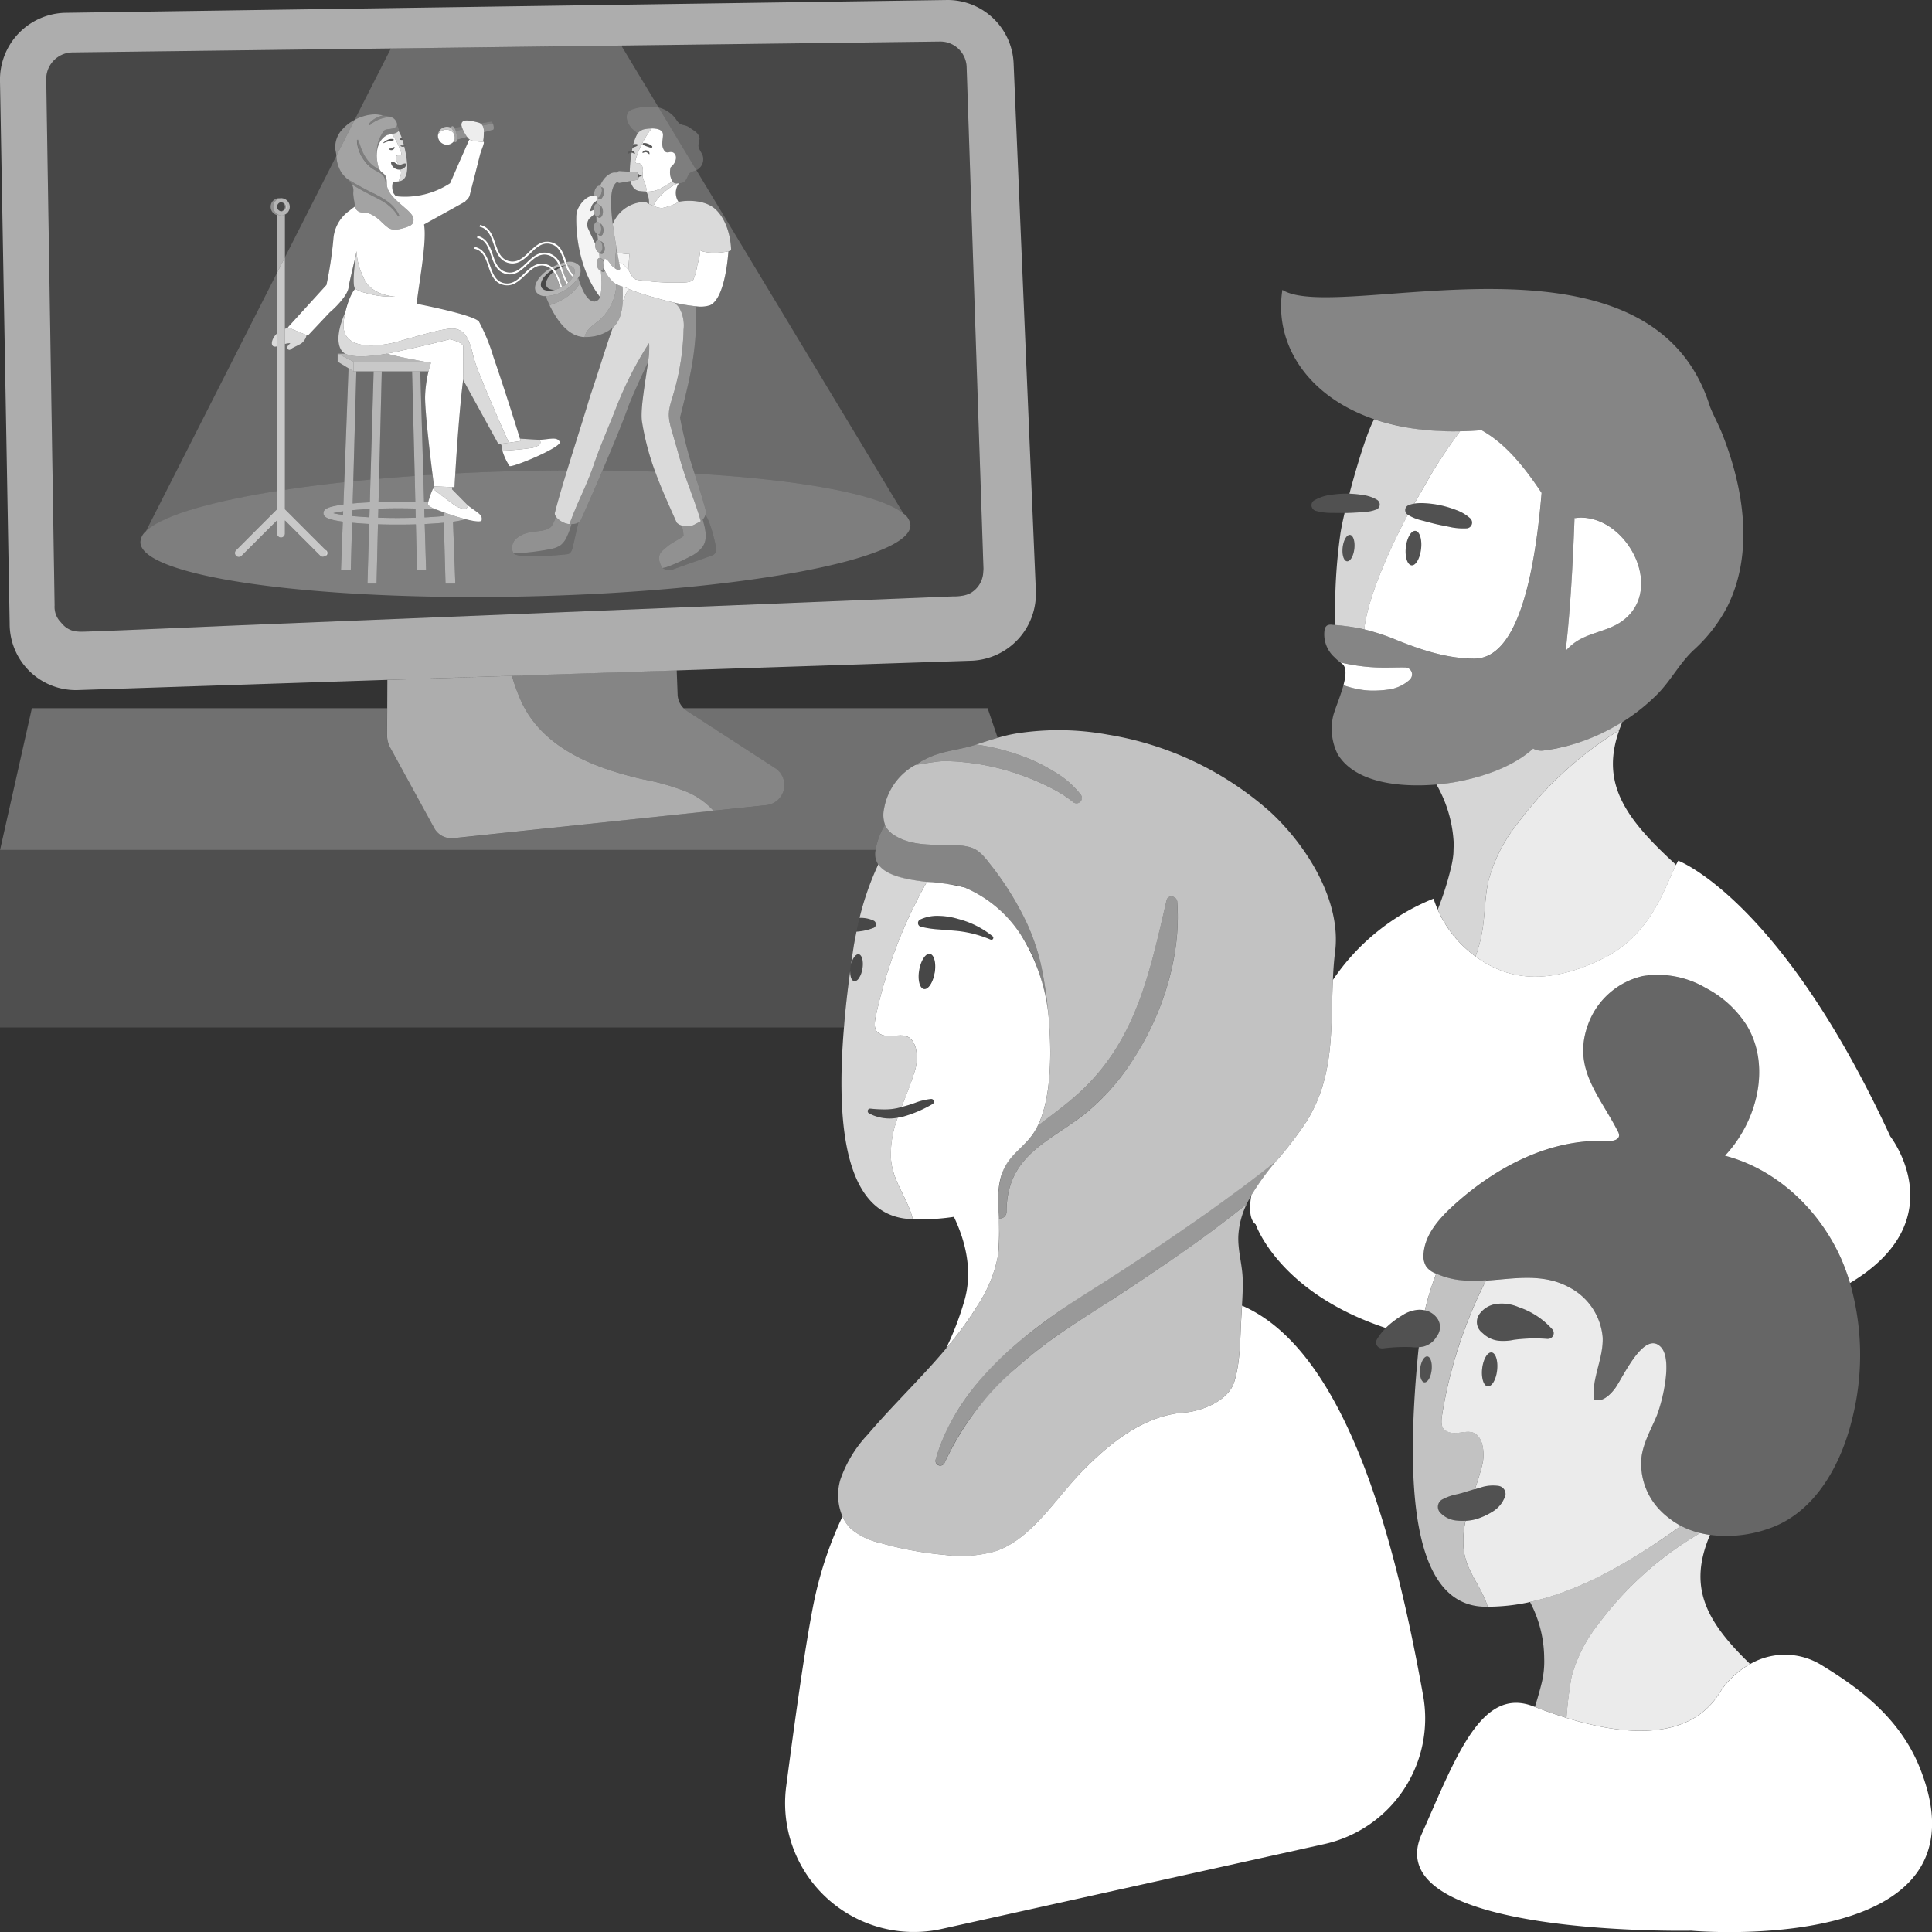 <svg viewBox="0 0 300 300" xmlns="http://www.w3.org/2000/svg"><rect x="0" y="0" width="300" height="300" fill="#333333" stroke="none"/><g fill="#fff"><path d="m 146.03 6.45 a 4.09 4.09 0 0 1 4.07 4.02 l 1.88 56.13 v .06 c .04 1.26 .71 21.08 .72 21.58 a 4.35 4.35 0 0 1 -.02 .56 3.98 3.98 0 0 1 -1.97 3.28 4.12 4.12 0 0 1 -1.48 .45 h -.02 a 8.6 8.6 0 0 1 -1.31 .07 l -43.25 1.75 -68.31 2.78 s -22.76 1 -23.85 .96 a .76 .76 0 0 1 -.12 -.01 c -.07 0 -.15 -.01 -.22 -.01 a 3.39 3.39 0 0 1 -2.4 -1.1 4.12 4.12 0 0 1 -.35 -.38 c -.01 -.01 -.02 -.02 -.03 -.03 a 3.45 3.45 0 0 1 -.89 -2.56 l -1.3 -81.6 a 4.13 4.13 0 0 1 4 -4.26 z" opacity=".1"/><path d="m 154.92 114.57 c -1.12 .32 -2.22 .69 -3.35 1.04 l -.36 .12 c -2.45 .76 -4.87 .85 -7.28 2.04 -.32 .16 -.64 .33 -.95 .5 -.47 .25 -.93 .52 -1.37 .81 a 10.2 10.2 0 0 0 -1.24 .94 9.62 9.62 0 0 0 -3.09 5.52 4.62 4.62 0 0 0 .14 2.53 11.05 11.05 0 0 0 -1.46 3.91 h -135.95 l 4.94 -22.01 h 55.17 l -.02 4.15 a 4.13 4.13 0 0 0 .5 1.98 l 6.82 12.47 a 3.05 3.05 0 0 0 2.99 1.59 l 40.37 -4.27 8.26 -.87 a 3.14 3.14 0 0 0 1.32 -5.74 l -13.73 -8.91 a 3.12 3.12 0 0 1 -.48 -.4 h 47.21 z" opacity=".3"/><path d="m 157.4 10.02 a 10.27 10.27 0 0 0 -10.26 -10.02 l -54.46 .79 -28.78 .42 -53.85 .78 a 10.39 10.39 0 0 0 -10.05 10.66 l 1.5 84.16 a 10.28 10.28 0 0 0 10.21 10.35 h .23 l 48.2 -1.59 19.35 -.63 25.59 -.84 45.89 -1.51 a 10.41 10.41 0 0 0 9.87 -10.93 v -.06 z m -4.72 78.78 a 3.96 3.96 0 0 1 -1.96 3.28 4.12 4.12 0 0 1 -1.48 .45 c -.01 0 -.02 .01 -.03 .01 a 9.24 9.24 0 0 1 -1.31 .07 l -43.24 1.75 -68.32 2.77 s -22.76 1 -23.84 .96 h -.12 c -.08 -.01 -.15 -.01 -.22 -.02 a 3.36 3.36 0 0 1 -2.4 -1.09 c -.12 -.12 -.23 -.25 -.34 -.38 l -.03 -.03 a 3.41 3.41 0 0 1 -.91 -2.57 l -1.3 -81.6 a 4.13 4.13 0 0 1 3.99 -4.26 h .01 l 49.52 -.62 35.77 -.45 49.56 -.62 a 4.09 4.09 0 0 1 4.07 4.02 l 1.88 56.13 v .07 c .05 1.25 .71 21.07 .73 21.57 a 5.22 5.22 0 0 1 -.03 .56 z" opacity=".6"/><path d="m 60.6 116.1 l 6.82 12.47 a 3.04 3.04 0 0 0 2.99 1.58 l 40.38 -4.26 a 11.74 11.74 0 0 0 -4.06 -2.9 36.71 36.71 0 0 0 -6.89 -1.98 c -7.13 -1.63 -14.75 -4.48 -18.37 -11.04 -.22 -.4 -.42 -.8 -.6 -1.21 a 30.89 30.89 0 0 1 -1.38 -3.82 l -19.34 .64 -.02 4.4 -.02 4.14 a 4.08 4.08 0 0 0 .49 1.98 z" opacity=".6"/><path d="m 80.87 108.76 q .28 .62 .6 1.21 c 3.62 6.56 11.24 9.41 18.37 11.04 a 36.71 36.71 0 0 1 6.89 1.98 11.74 11.74 0 0 1 4.06 2.9 l 8.25 -.87 a 3.14 3.14 0 0 0 1.33 -5.74 l -13.73 -8.91 a 2.96 2.96 0 0 1 -.49 -.4 3.14 3.14 0 0 1 -.93 -2.12 l -.14 -3.76 -25.59 .84 a 30.92 30.92 0 0 0 1.38 3.83 z" opacity=".4"/><path d="m 136.37 134.24 a 44.29 44.29 0 0 0 -2.9 8.29 c -.17 .69 -.33 1.41 -.48 2.14 -.16 .84 -.34 1.67 -.47 2.56 -.13 .83 -.25 1.65 -.36 2.48 a 2.49 2.49 0 0 0 -.09 .4 4.57 4.57 0 0 0 -.05 .63 .44 .44 0 0 0 -.01 .12 c -.41 2.96 -.74 5.87 -.96 8.68 h -131.05 v -27.56 h 135.96 c -.01 .04 -.01 .08 -.02 .12 a 2.9 2.9 0 0 0 .43 2.14 z" opacity=".14"/><path d="m 43.02 51.76 c -.97 .89 -1.19 2.35 0 2.03 v 22.46 c -10.53 1.68 -17.93 3.88 -20.36 6.24 l 20.36 -40.13 z" opacity=".2"/><path d="m 53.62 48.5 c -.72 1.52 -1.68 4.48 -.54 5.99 a 1.51 1.51 0 0 0 .51 .42 h -1.16 v 1.25 l 1.69 1.03 -.66 17.68 c -3.27 .35 -6.35 .75 -9.22 1.19 v -22.65 a 4.44 4.44 0 0 1 .81 -.12 c .04 .06 -.2 .17 -.33 .37 -.34 .54 .21 .85 .44 .57 .16 -.19 1.27 -.65 1.66 -.92 a 2.18 2.18 0 0 0 .79 -1.27 l .19 .08 3.41 -3.62 c .85 -.7 2.85 -2.7 2.92 -3.92 .02 -.39 1 -4.36 1.2 -5.4 -.15 1.01 -.74 5.17 -.17 5.66 a 7.87 7.87 0 0 0 -1.54 3.66 z" opacity=".2"/><path d="m 55.15 32.05 a 7.64 7.64 0 0 0 -.82 .61 .13 .13 0 0 0 -.04 .03 5.9 5.9 0 0 0 -2.53 4.52 61.28 61.28 0 0 1 -1.07 7.04 l -6 6.59 .12 .04 a 5.62 5.62 0 0 0 -.57 .18 v -11.1 l 8 -15.77 a 5.23 5.23 0 0 0 .86 2.73 7.78 7.78 0 0 0 .74 .79 4.49 4.49 0 0 1 .76 .89 1.87 1.87 0 0 1 .25 .64 c .06 .33 -.02 .65 .01 .97 a 8.69 8.69 0 0 0 .12 .88 c .04 .21 .06 .43 .1 .65 a .14 .14 0 0 1 .01 .06 c .02 .08 .04 .16 .06 .25 z" opacity=".2"/><path d="m 58.02 57.67 l -.49 16.79 c -.9 .08 -1.79 .17 -2.67 .26 l .47 -17.05 z" opacity=".2"/><path d="m 64.4 73.9 c -1.89 .13 -3.73 .28 -5.53 .44 l .41 -16.67 h 4.71 z" opacity=".2"/><path d="m 67.17 73.72 q -.72 .03 -1.44 .09 l -.47 -16.14 h 1.28 a 19.06 19.06 0 0 0 -.53 3.87 c -.01 .38 .01 .91 .05 1.53 .17 2.9 .77 7.96 1.11 10.65 z" opacity=".2"/><path d="m 98.65 20.41 a 2.06 2.06 0 0 1 .32 .37 7.1 7.1 0 0 0 -.64 1.66 c -.04 .16 -.08 .32 -.11 .5 a 1.11 1.11 0 0 0 -.04 .18 c -.02 .1 -.04 .19 -.05 .28 h -.08 a .54 .54 0 0 0 -.55 .31 c -.11 .41 .2 -.03 .54 -.03 a .06 .06 0 0 1 .04 .01 18.73 18.73 0 0 0 -.29 2.98 l -1.62 -.11 a .34 .34 0 0 0 -.32 .23 l -.51 -.01 s -1.34 .1 -2.16 2.07 c -.01 0 -.03 -.01 -.04 -.01 -.3 -.09 -.66 .27 -.81 .8 a 1.38 1.38 0 0 0 -.02 .75 h -.12 a .86 .86 0 0 0 -.16 0 .12 .12 0 0 0 -.06 .01 c -.05 .01 -.11 .02 -.17 .03 a .11 .11 0 0 1 -.05 .01 2.87 2.87 0 0 0 -.49 .21 .39 .39 0 0 0 -.07 .05 .98 .98 0 0 0 -.19 .12 c -.03 .02 -.05 .04 -.08 .06 -.06 .06 -.13 .11 -.19 .17 a .42 .42 0 0 0 -.07 .07 1.68 1.68 0 0 0 -.26 .28 3.09 3.09 0 0 0 -.25 .32 4.32 4.32 0 0 0 -.43 .75 2.79 2.79 0 0 0 -.22 .93 c 0 .02 -.01 .03 -.01 .05 0 0 -.01 .25 -.01 .69 0 1.94 .31 7.59 3.68 11.96 a .96 .96 0 0 1 -.81 .72 c -1 .07 -1.78 -1.41 -2.29 -2.85 -.1 -.29 -.2 -.57 -.28 -.84 a 1.76 1.76 0 0 0 .24 -1.79 1.99 1.99 0 0 0 -2.06 -.64 c -.02 -.06 -.05 -.13 -.07 -.2 a 8.02 8.02 0 0 0 -.78 -1.79 2.52 2.52 0 0 0 -1.55 -1.11 c -1.45 -.35 -2.44 .59 -3.39 1.51 -.94 .9 -1.83 1.75 -3.12 1.43 s -1.69 -1.47 -2.12 -2.7 c -.43 -1.26 -.87 -2.55 -2.32 -2.9 l -.07 -.02 -.07 .29 .06 .02 c 1.29 .31 1.7 1.48 2.12 2.71 .43 1.25 .88 2.54 2.32 2.9 1.46 .35 2.44 -.6 3.4 -1.51 .94 -.9 1.83 -1.75 3.12 -1.44 s 1.69 1.48 2.11 2.71 c .02 .05 .04 .1 .06 .16 a 6.09 6.09 0 0 0 -.68 .17 2.71 2.71 0 0 0 -1.83 -1.63 c -1.45 -.35 -2.44 .6 -3.4 1.51 -.94 .9 -1.83 1.75 -3.12 1.44 s -1.69 -1.48 -2.11 -2.71 c -.43 -1.25 -.88 -2.54 -2.33 -2.9 l -.06 -.01 -.07 .29 .06 .01 c 1.29 .32 1.69 1.48 2.12 2.71 .42 1.25 .87 2.55 2.32 2.9 s 2.44 -.59 3.4 -1.51 c .94 -.9 1.83 -1.75 3.12 -1.43 a 2.42 2.42 0 0 1 1.62 1.43 9.3 9.3 0 0 0 -.98 .46 2.48 2.48 0 0 0 -.99 -.48 c -1.44 -.35 -2.44 .59 -3.39 1.51 -.94 .9 -1.83 1.75 -3.12 1.43 s -1.69 -1.47 -2.12 -2.7 c -.43 -1.26 -.87 -2.55 -2.32 -2.9 l -.06 -.02 -.07 .29 .06 .02 c 1.29 .31 1.69 1.47 2.11 2.7 .43 1.25 .88 2.55 2.33 2.9 s 2.44 -.59 3.4 -1.51 c .94 -.89 1.82 -1.74 3.11 -1.43 a 2.22 2.22 0 0 1 .78 .35 v .01 c -1.78 1.09 -2.77 2.7 -2.21 3.65 a 1.66 1.66 0 0 0 1.5 .67 c .17 .44 .37 .92 .6 1.39 a 9.53 9.53 0 0 0 .91 -.32 7.07 7.07 0 0 1 -.91 .33 c 1.15 2.4 2.94 4.92 5.45 4.96 .11 0 .22 0 .33 -.01 a 6.43 6.43 0 0 0 4.04 -1.44 c -1.28 3.6 -2.31 7.13 -3.52 10.63 -1.16 3.89 -2.48 7.95 -3.57 11.52 -2.2 0 -4.44 .03 -6.7 .08 -3.64 .08 -7.2 .21 -10.66 .39 .13 -2.25 .38 -5.94 .69 -9.48 .16 -1.86 .35 -3.69 .55 -5.25 v .26 l 2.9 5.28 2.55 4.64 .31 -.04 .16 .19 .16 .87 h -.01 a 8.85 8.85 0 0 0 1.11 2.39 c .42 .29 8.27 -2.98 7.8 -3.77 s -1.32 -.43 -3.13 -.3 l -3.05 -.19 c -.34 -1.11 -1.4 -4.52 -2.58 -8.1 -.5 -1.52 -1.02 -3.08 -1.51 -4.49 a 29.74 29.74 0 0 0 -2.29 -5.61 c -.85 -.89 -6.62 -2.14 -9.66 -2.74 .35 -3.13 1.54 -9.38 1.19 -11.99 -.01 -.11 -.03 -.22 -.04 -.33 l 6.36 -3.53 a .43 .43 0 0 0 .11 -.15 1.64 1.64 0 0 0 .6 -.77 c .28 -1.12 .57 -2.24 .86 -3.37 l .75 -2.97 c .19 -.75 .69 -1.75 .59 -2.02 a .18 .18 0 0 0 -.07 -.05 c -.01 .01 -.04 .01 -.06 .02 a 4.1 4.1 0 0 0 .12 -.81 c .01 -.22 .02 -.45 .02 -.66 l .19 -.05 1.25 -.34 c .11 -.03 .14 -.33 .06 -.69 a 1.46 1.46 0 0 0 -.09 -.29 c -.08 -.19 -.17 -.31 -.25 -.3 l -1.69 .29 a 1.55 1.55 0 0 0 -.45 -.17 c -.9 -.2 -2.63 -.73 -2.49 .5 .01 .04 .02 .1 .04 .16 l -1.15 .2 a 1.63 1.63 0 0 0 -.16 -.2 .18 .18 0 0 0 -.25 -.03 l -.01 .01 a .17 .17 0 0 0 -.04 .23 1.43 1.43 0 0 0 -1 -.14 1.38 1.38 0 0 0 -1.09 1.28 1.62 1.62 0 0 0 .03 .38 1.4 1.4 0 0 0 1.67 1.06 1.3 1.3 0 0 0 .83 -.57 .19 .19 0 0 0 .14 .2 .2 .2 0 0 0 .24 -.12 2.35 2.35 0 0 0 .05 -.25 l .81 -.23 .76 -.21 a 1.91 1.91 0 0 0 .48 .47 .54 .54 0 0 0 -.17 -.01 c 0 .01 -.01 .02 -.01 .03 -.19 .44 -.39 .88 -.58 1.32 -.4 .9 -.8 1.8 -1.19 2.7 s -.78 1.79 -1.17 2.68 a 12.73 12.73 0 0 1 -8.42 2.01 3.68 3.68 0 0 1 -.4 -.53 2.75 2.75 0 0 1 -.04 -1.73 4.62 4.62 0 0 0 .91 -.04 .22 .22 0 0 1 .08 -.01 c 1.55 -.27 1.4 -2.68 .76 -5.4 a .41 .41 0 0 0 .23 -.2 .05 .05 0 0 0 -.03 -.07 c -.02 -.01 -.03 -.01 -.04 0 h -.01 c -.07 .03 -.14 .06 -.2 .08 l -.03 -.12 c -.03 -.11 -.05 -.23 -.09 -.35 s -.06 -.23 -.1 -.35 a 2.61 2.61 0 0 0 -.1 -.29 5.68 5.68 0 0 0 -.53 -1.13 .46 .46 0 0 0 .03 -.31 1.66 1.66 0 0 0 -.27 -.55 .7 .7 0 0 0 -.01 -.35 1.44 1.44 0 0 0 -.52 -.74 c -.06 -.04 -.13 -.07 -.19 -.11 -.02 -.01 -.05 -.02 -.07 -.03 -.09 -.04 -.18 -.08 -.28 -.12 a 6.57 6.57 0 0 0 -1.05 -.18 c -.02 0 -.04 -.01 -.06 -.01 a 7.02 7.02 0 0 0 -.91 -.15 5.8 5.8 0 0 0 -1.99 .24 6.83 6.83 0 0 0 -1.49 .6 l 5.63 -11.09 35.77 -.45 5.8 9.62 a 8.19 8.19 0 0 0 -4.01 .27 c -1.47 .4 -1.14 2.34 .39 3.45 z" opacity=".2"/><path d="m 100.77 31.67 c -.21 -.08 -.41 -.35 -.83 -.31 a 5.43 5.43 0 0 0 -4.79 3.44 c -.41 -3.16 -.46 -5.95 .74 -6.56 a .33 .33 0 0 0 .31 .17 l 1.71 -.3 c .21 .9 .66 1.48 1.46 1.56 h .06 a 8.59 8.59 0 0 0 .92 .08 3.47 3.47 0 0 1 .42 1.92 z" opacity=".2"/><path d="m 101.73 73.24 c -2.64 -.09 -5.37 -.15 -8.17 -.19 1.51 -3.55 3.11 -7.4 3.82 -9.42 .74 -2.11 3.06 -6.99 3.24 -7.37 l .02 -.02 c -.77 5.02 -1.13 7.34 -.98 9.06 a 40.7 40.7 0 0 0 2.07 7.94 z" opacity=".2"/><path d="m 140.29 79.75 c -3.58 -2.97 -15.85 -5.25 -32.43 -6.21 a 64.65 64.65 0 0 1 -2.26 -8.69 c 1.14 -4.76 2.71 -9.78 2.49 -17.29 a 4.66 4.66 0 0 0 2.18 -.17 c 2.14 -1.02 2.71 -6.64 2.84 -8.37 a 1.77 1.77 0 0 0 .42 -.16 c 0 -.08 -.01 -3.97 -2.31 -6.26 -1.95 -1.92 -5.57 -1.38 -5.85 -1.24 a 2.5 2.5 0 0 1 .06 -2.89 c .16 -.02 .3 -.03 .39 -.05 .72 -.16 .87 -.91 1.18 -1.44 .25 -.3 .69 -.36 1.06 -.51 a .21 .21 0 0 0 .08 -.04 z" opacity=".2"/><path d="m 92.84 37.25 c -.21 .04 -.36 .27 -.41 .6 -.43 -.9 -.83 -1.75 -1.11 -2.36 a 1.52 1.52 0 0 1 .16 -1.51 v -.01 l .79 -.71 .03 -.03 a .6 .6 0 0 0 .29 .33 l .01 .15 c 0 .24 .02 .49 .03 .73 h .03 a .04 .04 0 0 0 -.03 .01 c -.28 .07 -.46 .52 -.39 1.04 a 1.09 1.09 0 0 0 .52 .88 c .03 .3 .05 .59 .08 .88 z" opacity=".2"/><path d="m 92.65 31.14 c -.02 .16 -.03 .32 -.04 .49 -.27 .08 -.47 .49 -.46 .98 -.21 .08 -.55 .25 -.52 .16 a 7.16 7.16 0 0 1 .26 -.82 1.41 1.41 0 0 1 .53 -.62 c .06 -.04 .11 -.09 .16 -.13 l .05 -.05 a .03 .03 0 0 1 .02 -.01 z" opacity=".2"/><path d="m 141.37 81.53 c .12 5.38 -26.55 10.34 -59.57 11.08 s -59.88 -3.02 -60 -8.41 a 2.34 2.34 0 0 1 .86 -1.71 c 2.43 -2.36 9.83 -4.56 20.36 -6.24 v 2.82 l -6.36 6.37 a .6 .6 0 0 0 -.01 .85 l .01 .01 a .59 .59 0 0 0 .84 .01 l .01 -.01 5.51 -5.51 v 2.06 a .61 .61 0 0 0 1.22 0 v -2.05 l 5.45 5.45 a .61 .61 0 0 0 .86 -.86 l -6.31 -6.31 v -3.02 c 2.87 -.44 5.95 -.84 9.22 -1.19 l -.08 2.05 -.05 1.42 c -2.57 .34 -3.1 .75 -3.1 1.34 0 .57 .52 .98 3 1.32 l -.28 7.48 h 1.52 l .2 -7.31 c .82 .07 1.71 .14 2.66 .19 l -.27 9.26 h 1.41 l .22 -9.21 c 1 .04 2.04 .05 3.11 .05 .95 0 1.88 -.01 2.78 -.04 l .17 7.06 h 1.41 l -.21 -7.11 c 1.07 -.05 2.07 -.12 2.97 -.2 l .26 9.45 h 1.52 l -.36 -9.61 a 12.59 12.59 0 0 0 1.96 -.39 c 1.36 .35 2.43 .49 2.49 .17 .19 -.9 -.69 -1.2 -2.13 -2.31 l -2.47 -2.5 .01 -.16 .01 -.18 .36 .02 s .04 -.83 .13 -2.15 c 3.46 -.18 7.02 -.31 10.66 -.39 2.26 -.05 4.5 -.08 6.7 -.08 -.33 1.05 -.63 2.05 -.91 3 -.4 1.37 -.75 2.61 -1.01 3.67 a .89 .89 0 0 0 .15 .45 4.14 4.14 0 0 1 -.67 1.57 c -.73 .87 -2.68 .68 -3.72 1.01 a 4.14 4.14 0 0 0 -1.94 1.08 1.96 1.96 0 0 0 -.44 1.26 1.45 1.45 0 0 0 .25 .86 .76 .76 0 0 0 .08 .09 c 1.1 .61 5.84 .29 8.27 .02 .54 -.06 .73 -.75 .79 -.98 .26 -1.05 .44 -1.94 .68 -3 .08 -.35 .16 -.64 .22 -.93 a 1.06 1.06 0 0 0 .38 -.38 c .06 -.12 .87 -1.94 1.94 -4.39 .45 -1.02 .93 -2.16 1.43 -3.32 2.8 .04 5.53 .1 8.17 .19 .48 1.32 1.06 2.74 1.79 4.41 .46 1.05 .97 2.2 1.55 3.49 a 1.59 1.59 0 0 0 .78 .46 6.12 6.12 0 0 1 .28 1.5 v .13 c -.85 .63 -1.75 .99 -2.59 1.69 s -1.73 1.21 -.85 3.01 a .83 .83 0 0 0 .21 .28 1.81 1.81 0 0 0 1.59 .21 c .27 -.1 .54 -.2 .8 -.29 .13 -.05 .26 -.1 .39 -.14 1.67 -.59 3.15 -1.1 4.92 -1.76 a .87 .87 0 0 0 .41 -.29 c .02 -.01 .03 -.03 .04 -.04 a 1.08 1.08 0 0 0 .17 -.5 v -.09 h .01 a 1.69 1.69 0 0 0 -.07 -.48 c -.03 -.15 -.07 -.32 -.1 -.48 -.01 -.04 -.02 -.07 -.03 -.1 l -.06 -.27 c -.11 -.47 -.23 -.98 -.38 -1.49 -.05 -.14 -.09 -.28 -.13 -.42 -.08 -.25 -.17 -.5 -.26 -.75 -.05 -.12 -.09 -.24 -.14 -.36 -.03 -.06 -.05 -.12 -.08 -.18 a 6.9 6.9 0 0 0 -.44 -.85 2.08 2.08 0 0 0 .1 -.48 c -.06 -.22 -.12 -.46 -.19 -.7 -.39 -1.45 -.98 -3.28 -1.59 -5.21 16.58 .96 28.85 3.24 32.43 6.21 a 2.45 2.45 0 0 1 1.08 1.78 z" opacity=".3"/><path d="m 57.53 74.46 l -.06 2.05 -.04 1.49 c -.95 .04 -1.85 .11 -2.67 .18 l .04 -1.41 .06 -2.05 c .88 -.09 1.77 -.18 2.67 -.26 z" opacity=".3"/><path d="m 64.49 77.93 c -.87 -.02 -1.77 -.04 -2.69 -.04 -1.04 0 -2.05 .02 -3.02 .05 l .04 -1.54 .05 -2.06 c 1.8 -.16 3.64 -.31 5.53 -.44 l .05 2.13 z" opacity=".3"/><path d="m 67.46 75.52 l -.23 .37 a .04 .04 0 0 1 -.01 .02 13.7 13.7 0 0 0 -.74 2.1 l -.63 -.03 -.06 -2.01 -.06 -2.16 q .72 -.06 1.44 -.09 c .14 1.1 .23 1.8 .23 1.8 z" opacity=".3"/><path d="m 68.89 80.13 q -1.29 .12 -2.97 .21 l -.04 -1.32 c .7 .03 1.35 .07 1.94 .12 .32 .12 .67 .26 1.05 .4 z" opacity=".3"/><path d="m 64.55 80.39 c -.86 .02 -1.77 .04 -2.75 .04 -1.1 0 -2.13 -.02 -3.08 -.05 l .04 -1.4 c .94 -.03 1.95 -.05 3.04 -.05 .96 0 1.87 .01 2.72 .04 z" opacity=".3"/><path d="m 53.29 79.39 l -.02 .57 a 14.65 14.65 0 0 1 -1.53 -.28 12.52 12.52 0 0 1 1.55 -.29 z" opacity=".3"/><path d="m 57.4 79.03 l -.04 1.29 c -.99 -.05 -1.88 -.12 -2.66 -.19 l .03 -.91 c .78 -.07 1.67 -.14 2.67 -.19 z" opacity=".3"/><path d="m 135.95 143.78 a .61 .61 0 0 1 -.32 .31 h -.01 a 8.8 8.8 0 0 1 -2.31 .55 l -.32 .03 c .15 -.73 .31 -1.45 .48 -2.14 a 4.82 4.82 0 0 1 2.19 .43 .61 .61 0 0 1 .3 .81 z" opacity=".1"/><path d="m 135.16 172.15 a 23.43 23.43 0 0 0 2.34 .12 9 9 0 0 0 2.28 -.31 18.41 18.41 0 0 0 2.29 -.69 9.64 9.64 0 0 1 2.51 -.61 .42 .42 0 0 1 .22 .79 l -.05 .03 a 19.67 19.67 0 0 1 -4.63 1.95 7.13 7.13 0 0 1 -5.21 -.57 .38 .38 0 0 1 .22 -.7 z" opacity=".1"/><path d="m 133.98 149.68 a 4 4 0 0 1 -.07 .74 c -.02 .14 -.05 .27 -.08 .4 a 3.24 3.24 0 0 1 -.57 1.22 1.13 1.13 0 0 1 -.28 .24 .38 .38 0 0 1 -.04 .02 .49 .49 0 0 1 -.25 .05 c -.02 0 -.03 .01 -.05 .01 s -.03 -.02 -.04 -.02 a .42 .42 0 0 1 -.22 -.13 1.15 1.15 0 0 1 -.27 -.53 2.84 2.84 0 0 1 -.1 -.82 .44 .44 0 0 1 .01 -.12 4.57 4.57 0 0 1 .05 -.63 2.49 2.49 0 0 1 .09 -.4 1.34 1.34 0 0 1 .09 -.29 2.04 2.04 0 0 1 .09 -.24 2.16 2.16 0 0 1 .18 -.38 l .12 -.18 a 1.43 1.43 0 0 1 .15 -.18 .97 .97 0 0 1 .16 -.14 .6 .6 0 0 1 .16 -.09 .51 .51 0 0 1 .24 -.03 c .25 .05 .44 .32 .54 .74 a 1.6 1.6 0 0 1 .07 .4 3.6 3.6 0 0 1 .02 .36 z" opacity=".1"/><ellipse cx="143.89" cy="150.84" opacity=".1" rx="2.77" ry="1.22" transform="matrix(.166 -.986 .986 .166 -28.75 267.7)"/><path d="m 267.43 67.38 c -.56 -1.43 -1.32 -2.78 -1.89 -4.2 -9.29 -29.99 -57.9 -12.76 -66.41 -18.17 -1.31 8.25 3.72 16.42 14.11 20.04 .05 .02 .09 .04 .14 .06 a 38.5 38.5 0 0 0 13.32 1.86 c 1.09 -.02 2.2 -.07 3.35 -.17 3.6 2.02 6.42 5.38 9.34 9.73 -1.46 17.14 -4.93 25.75 -10.44 25.75 -4.17 0 -8.14 -1.31 -11.96 -2.86 a 34.64 34.64 0 0 0 -5.13 -1.68 28.99 28.99 0 0 0 -4.51 -.69 c -.06 0 -.12 -.01 -.18 -.01 l -.33 -.03 a 1.21 1.21 0 0 0 -.78 .12 1 1 0 0 0 -.38 .68 4.78 4.78 0 0 0 1.62 4.32 c .06 .07 .13 .14 .19 .2 a 8.17 8.17 0 0 0 .66 .54 c 4.87 1.1 7.38 .72 10.03 .77 a 1.08 1.08 0 0 1 .94 1.62 1.37 1.37 0 0 1 -.23 .3 6.06 6.06 0 0 1 -3.42 1.53 15.45 15.45 0 0 1 -1.65 .14 11.92 11.92 0 0 1 -2.17 -.09 15.28 15.28 0 0 1 -3.04 -.74 c -.47 1.75 -1.33 3.71 -1.6 4.79 a 8.87 8.87 0 0 0 .7 5.91 c 2.74 4.55 9.88 5.19 15.34 4.72 1.16 -.1 2.25 -.25 3.2 -.42 3.91 -.73 8.65 -2.26 11.83 -5.15 a 2.55 2.55 0 0 0 1.78 .26 29.97 29.97 0 0 0 12.05 -4.38 c .01 -.01 .01 -.01 .02 -.01 a 30.67 30.67 0 0 0 5.43 -4.33 c 2.13 -2.16 3.44 -4.8 5.62 -6.84 a 24.13 24.13 0 0 0 5.23 -6.74 c 4.19 -8.37 2.54 -18.46 -.78 -26.83 z m -15.79 29.22 c -2.12 1.42 -4.86 1.65 -6.97 3.07 a 8.98 8.98 0 0 0 -1.56 1.4 q .95 -8.07 1.38 -20.68 l .07 .06 a 8.85 8.85 0 0 1 .89 -.09 c 7.49 0 13.24 11.54 6.19 16.24 z" opacity=".4"/><path d="m 219.79 82.43 c .65 .08 1.04 1.33 .87 2.81 s -.84 2.62 -1.49 2.54 -1.04 -1.33 -.87 -2.81 .84 -2.61 1.49 -2.54 z" opacity=".15"/><path d="m 230.05 66.8 c -1.15 .1 -2.25 .15 -3.35 .17 -1.43 1.93 -2.79 3.95 -4.07 5.99 l -3.02 5.24 c .13 -.02 .26 -.04 .39 -.05 a 7.57 7.57 0 0 1 1.26 -.01 15.95 15.95 0 0 1 2.47 .33 16.64 16.64 0 0 1 2.38 .72 6.65 6.65 0 0 1 2.18 1.29 .93 .93 0 0 1 .29 .59 .9 .9 0 0 1 -.83 .97 h -.02 a 9.91 9.91 0 0 1 -2.4 -.17 c -.76 -.17 -1.52 -.3 -2.27 -.47 s -1.49 -.39 -2.24 -.58 a 7.82 7.82 0 0 1 -1.13 -.35 6.76 6.76 0 0 1 -1.08 -.54 l -.2 .34 c -3.45 6.56 -5.83 12.72 -6.45 16.56 a 8.25 8.25 0 0 0 -.11 .9 34.29 34.29 0 0 1 5.12 1.69 c 3.83 1.54 7.8 2.85 11.96 2.85 q 8.27 0 10.45 -25.74 c -2.91 -4.35 -5.73 -7.72 -9.33 -9.73 z m -9.39 18.44 c -.17 1.48 -.83 2.62 -1.48 2.54 s -1.05 -1.33 -.88 -2.81 .84 -2.61 1.49 -2.54 1.05 1.34 .87 2.81 z"/><path d="m 244.56 80.45 a 8.78 8.78 0 0 1 .89 -.08 c 7.49 0 13.24 11.54 6.19 16.24 -2.12 1.41 -4.86 1.64 -6.97 3.07 a 8.28 8.28 0 0 0 -1.56 1.4 q .94 -8.08 1.38 -20.68 z"/><path d="m 221.05 194.68 c .22 -2.98 2.38 -5.42 4.58 -7.43 6.57 -6 15.09 -10.49 23.98 -10.06 .75 .04 1.8 -.14 1.8 -.9 a 1.34 1.34 0 0 0 -.19 -.6 c -2.87 -5.65 -7.15 -9.81 -4.6 -16.68 a 11.86 11.86 0 0 1 8.47 -7.44 14.67 14.67 0 0 1 9.82 1.87 16.64 16.64 0 0 1 6.28 5.72 c 3.86 6.28 1.72 14.94 -3.34 20.31 8.07 2.1 14.7 8.43 18.07 16.05 a 32.57 32.57 0 0 1 1.35 3.72 40.43 40.43 0 0 1 .41 20.78 c -1.69 7.23 -5.7 14.65 -12.67 17.21 a 19.67 19.67 0 0 1 -9.48 1.1 15.66 15.66 0 0 1 -1.55 -.3 13.46 13.46 0 0 1 -2.97 -1.1 c -.35 -.18 -.69 -.39 -1.02 -.6 -.25 -.16 -.48 -.34 -.72 -.52 a 11.49 11.49 0 0 1 -1.45 -1.26 10.34 10.34 0 0 1 -2.93 -8.39 c .31 -2.17 1.42 -4.13 2.28 -6.14 .89 -2.09 2.63 -8.92 .7 -10.88 -2.63 -2.68 -5.96 4.95 -7.12 6.47 -.8 1.05 -2.03 2.19 -3.27 1.71 -.32 -2.8 1.02 -5.52 1.32 -8.31 a 9.22 9.22 0 0 0 .06 -1.39 9.68 9.68 0 0 0 -5.2 -7.74 c -2.82 -1.54 -5.83 -1.59 -8.86 -1.37 -1.35 .1 -2.71 .24 -4.06 .32 a 15.65 15.65 0 0 1 -7.73 -1.02 c -.04 -.02 -.08 -.04 -.12 -.05 -.06 -.02 -.11 -.04 -.17 -.07 a 3.24 3.24 0 0 1 -1.24 -.96 3.11 3.11 0 0 1 -.43 -2.05 z" opacity=".25"/><path d="m 266.94 262.97 c -2.81 4.48 -9.23 8.24 -23.7 3.78 a 61.44 61.44 0 0 1 .79 -6.4 22.77 22.77 0 0 1 4.17 -8.17 52.53 52.53 0 0 1 14.3 -13.22 c .49 -.31 .99 -.61 1.48 -.92 a 15.66 15.66 0 0 0 1.55 .3 c -3.43 8.06 -.71 13.35 6.22 20.04 a 13.29 13.29 0 0 0 -4.81 4.59 z" opacity=".9"/><path d="m 239.42 261.21 a 14.05 14.05 0 0 0 .36 -3.73 18.83 18.83 0 0 0 -2.21 -8.74 c 5.68 -1.23 11.43 -3.96 17.4 -7.72 .07 -.05 .15 -.1 .22 -.14 .92 -.58 1.84 -1.18 2.78 -1.81 q 1.52 -1.03 3.05 -2.13 a 13.46 13.46 0 0 0 2.97 1.1 c -.49 .31 -.99 .61 -1.48 .92 a 52.51 52.51 0 0 0 -14.3 13.22 22.75 22.75 0 0 0 -4.17 8.17 61.44 61.44 0 0 0 -.79 6.4 c -1.55 -.48 -3.17 -1.03 -4.91 -1.71 .38 -1.21 .75 -2.47 1.08 -3.83 z" opacity=".7"/><path d="m 220.75 284.82 c 5.35 -12.03 9.27 -23.03 17.38 -19.85 .07 .03 .14 .05 .21 .08 1.74 .68 3.36 1.23 4.91 1.71 14.47 4.46 20.88 .7 23.7 -3.78 a 13.29 13.29 0 0 1 4.82 -4.59 10.8 10.8 0 0 1 11.05 .15 c 5.08 3.12 11.93 7.71 15.22 15.8 12.1 29.75 -35.43 25.46 -35.43 25.46 s -48.97 1 -41.86 -14.98 z"/><path d="m 231.15 136.68 a 24.51 24.51 0 0 1 4.5 -8.8 56.57 56.57 0 0 1 15.4 -14.25 l .37 -.23 c .05 -.13 .1 -.26 .15 -.39 -3.06 8.18 .35 13.59 8.14 20.78 .19 .17 .36 .35 .55 .52 -1.74 3.48 -3.82 10.71 -11.09 14.4 -4.86 2.47 -10.46 3.95 -15.61 2.17 a 17.01 17.01 0 0 1 -4.44 -2.36 22.73 22.73 0 0 0 1.11 -4.33 c .37 -2.49 .35 -5.05 .92 -7.51 z" opacity=".9"/><path d="m 225.67 132.71 c .03 -.33 .03 -.64 .04 -.96 .01 -.28 .04 -.56 .03 -.84 0 -.12 -.02 -.23 -.03 -.34 a 20.3 20.3 0 0 0 -2.66 -8.76 c .58 -.05 1.14 -.11 1.67 -.18 s 1.04 -.15 1.52 -.24 c 3.91 -.73 8.65 -2.26 11.83 -5.15 a 2.55 2.55 0 0 0 1.79 .27 q .8 -.1 1.6 -.25 c .34 -.06 .67 -.14 1 -.22 .19 -.04 .38 -.08 .57 -.13 .46 -.11 .91 -.24 1.36 -.38 .06 -.02 .13 -.03 .19 -.05 .43 -.13 .85 -.28 1.27 -.43 l .27 -.09 q .75 -.28 1.48 -.59 l .02 -.01 a 31.11 31.11 0 0 0 4.29 -2.25 c -.13 .3 -.23 .6 -.34 .89 -.05 .13 -.11 .26 -.15 .39 l -.37 .23 a 56.57 56.57 0 0 0 -15.4 14.25 24.51 24.51 0 0 0 -4.5 8.8 c -.58 2.46 -.55 5.02 -.92 7.51 a 22.73 22.73 0 0 1 -1.11 4.33 17.8 17.8 0 0 1 -5.83 -7.19 c -.01 -.03 -.03 -.06 -.04 -.09 a 46.35 46.35 0 0 0 2.11 -6.7 14.02 14.02 0 0 0 .31 -1.82 z" opacity=".8"/><path d="m 226.69 66.97 a 44.06 44.06 0 0 1 -6.84 -.37 l -.44 -.06 c -.38 -.06 -.76 -.12 -1.13 -.19 -.25 -.04 -.5 -.09 -.75 -.14 -.31 -.06 -.61 -.12 -.91 -.19 -.33 -.08 -.66 -.16 -.98 -.24 l -.66 -.18 c -.54 -.15 -1.08 -.31 -1.6 -.49 -.96 1.64 -2.62 6.9 -3.84 11.55 .64 .02 1.28 .09 1.91 .17 a 7.3 7.3 0 0 1 1.23 .27 5.03 5.03 0 0 1 1.19 .54 .86 .86 0 0 1 .31 .39 .83 .83 0 0 1 -.45 1.08 h -.01 -.01 a 5.35 5.35 0 0 1 -1.21 .32 9.58 9.58 0 0 1 -1.17 .12 c -.78 .03 -1.55 .09 -2.32 .1 h -.22 c -.27 1.14 -.48 2.17 -.62 2.99 a 84.49 84.49 0 0 0 -.82 14.41 q .63 .05 1.23 .12 c .32 .04 .62 .08 .93 .12 l .21 .03 c .37 .06 .72 .12 1.07 .19 h .01 c .35 .06 .71 .14 1.06 .22 a 8.25 8.25 0 0 1 .11 -.9 c .62 -3.84 3 -10 6.45 -16.56 l .2 -.34 c -.01 -.01 -.02 -.01 -.03 -.02 l -.02 -.01 a .8 .8 0 0 1 -.31 -.39 .81 .81 0 0 1 .45 -1.06 l .02 -.01 a 4.26 4.26 0 0 1 .88 -.24 l 3.02 -5.24 c 1.28 -2.04 2.65 -4.06 4.07 -5.99 z m -16.39 18.24 c -.13 1.13 -.64 2 -1.14 1.94 s -.8 -1.02 -.67 -2.15 .64 -1.99 1.14 -1.94 .8 1.02 .67 2.15 z" opacity=".8"/><path d="m 209.63 83.06 c .5 .06 .8 1.02 .67 2.15 s -.64 2 -1.14 1.94 -.8 -1.02 -.67 -2.15 .64 -1.99 1.14 -1.94 z" opacity=".15"/><path d="m 213.8 208 a 7.88 7.88 0 0 1 1.39 -1.77 13.78 13.78 0 0 1 2.56 -1.96 5.16 5.16 0 0 1 2.57 -.87 3.7 3.7 0 0 1 .94 .09 3.14 3.14 0 0 1 1.75 1.04 2.34 2.34 0 0 1 .16 2.9 l -.12 .18 a 5.51 5.51 0 0 1 -.43 .53 3.02 3.02 0 0 1 -1.49 .95 4.11 4.11 0 0 1 -.82 .12 5.89 5.89 0 0 1 -1.14 -.03 26.5 26.5 0 0 0 -4.41 .2 h -.06 a .93 .93 0 0 1 -.9 -1.38 z" opacity=".15"/><path d="m 232.73 202.44 a 6.57 6.57 0 0 1 3.1 .54 12.16 12.16 0 0 1 5.24 3.47 .9 .9 0 0 1 -.75 1.45 h -.09 a 25.07 25.07 0 0 0 -5.13 .14 7.87 7.87 0 0 1 -2.36 .15 4.18 4.18 0 0 1 -2.47 -1.14 l -.21 -.18 a 2.1 2.1 0 0 1 -.31 -2.85 3.9 3.9 0 0 1 2.98 -1.58 z" opacity=".15"/><path d="m 224.3 222.03 c 1.98 1.54 4.59 -1.34 5.81 2.07 a 6.71 6.71 0 0 1 -.08 3.85 c -.28 1.11 -.63 2.2 -1 3.29 l .94 -.28 a 6.07 6.07 0 0 1 2.74 -.23 1.31 1.31 0 0 1 .39 .13 1.27 1.27 0 0 1 .53 1.72 l -.28 .54 a 4.54 4.54 0 0 1 -1.65 1.64 10.44 10.44 0 0 1 -2.46 1.12 7.13 7.13 0 0 1 -1.66 .27 14.18 14.18 0 0 0 -.32 4.13 9.43 9.43 0 0 0 .37 1.96 c .77 2.54 2.67 4.77 3.37 7.25 a 30.77 30.77 0 0 0 6.22 -.65 c .12 -.03 .24 -.06 .35 -.09 7.58 -1.64 15.27 -5.94 23.45 -11.81 -.35 -.18 -.69 -.39 -1.02 -.6 -.25 -.16 -.48 -.34 -.72 -.52 a 11.49 11.49 0 0 1 -1.45 -1.26 10.34 10.34 0 0 1 -2.93 -8.39 c .31 -2.17 1.42 -4.13 2.28 -6.14 .89 -2.09 2.63 -8.92 .7 -10.88 -2.63 -2.68 -5.96 4.95 -7.12 6.47 -.8 1.05 -2.03 2.19 -3.27 1.71 -.37 -3.26 1.52 -6.42 1.37 -9.7 a 9.68 9.68 0 0 0 -5.2 -7.74 c -2.82 -1.54 -5.83 -1.59 -8.86 -1.37 -.56 .04 -1.11 .09 -1.67 .14 -.8 .07 -1.6 .14 -2.39 .19 a 71.8 71.8 0 0 0 -4.14 9.95 69.48 69.48 0 0 0 -2.64 10.75 c -.11 .65 -.32 1.96 .34 2.48 z m 16.96 -14.98 a .9 .9 0 0 1 -.94 .85 h -.09 a 25.07 25.07 0 0 0 -5.13 .14 7.87 7.87 0 0 1 -2.36 .15 4.18 4.18 0 0 1 -2.47 -1.14 l -.21 -.18 a 2.1 2.1 0 0 1 -.31 -2.85 3.9 3.9 0 0 1 2.98 -1.58 6.57 6.57 0 0 1 3.1 .54 12.16 12.16 0 0 1 5.24 3.47 .9 .9 0 0 1 .19 .61 z m -11.11 5.46 c .17 -1.45 .82 -2.57 1.46 -2.5 s 1.02 1.31 .86 2.76 -.82 2.57 -1.46 2.5 -1.02 -1.31 -.86 -2.76 z" opacity=".9"/><path d="m 231.61 210.01 c .64 .07 1.02 1.31 .86 2.76 s -.82 2.57 -1.46 2.5 -1.02 -1.31 -.86 -2.76 .82 -2.57 1.46 -2.5 z" opacity=".15"/><path d="m 230.55 249.49 h .14 c .1 0 .2 -.01 .3 -.01 -.7 -2.48 -2.6 -4.71 -3.37 -7.25 a 9.43 9.43 0 0 1 -.37 -1.96 14.18 14.18 0 0 1 .32 -4.13 8.85 8.85 0 0 1 -1.27 -.02 4.02 4.02 0 0 1 -2.71 -1.29 1.34 1.34 0 0 1 -.19 -.29 1.31 1.31 0 0 1 .62 -1.74 l .2 -.1 a 8.06 8.06 0 0 1 2 -.67 17.84 17.84 0 0 0 1.76 -.5 l 1.05 -.31 c .37 -1.09 .72 -2.17 1 -3.29 a 6.71 6.71 0 0 0 .08 -3.85 c -1.22 -3.4 -3.83 -.52 -5.81 -2.07 -.66 -.51 -.45 -1.83 -.34 -2.51 a 69.48 69.48 0 0 1 2.64 -10.75 71.23 71.23 0 0 1 2.97 -7.51 q .56 -1.23 1.18 -2.43 c -.27 .02 -.55 .03 -.82 .04 q -.71 .03 -1.42 .02 a 13.17 13.17 0 0 1 -5.49 -1.09 41.18 41.18 0 0 0 -1.76 5.69 3.14 3.14 0 0 1 1.75 1.04 2.34 2.34 0 0 1 .16 2.9 l -.12 .18 a 3.32 3.32 0 0 1 -1.92 1.48 4.11 4.11 0 0 1 -.82 .12 c -.02 .19 -.05 .36 -.07 .55 -2.03 20.66 -1.11 39.55 10.31 39.75 z m -10.03 -36.95 c .13 -1.11 .63 -1.96 1.12 -1.91 s .78 1 .66 2.11 -.63 1.96 -1.12 1.91 -.78 -1 -.66 -2.11 z" opacity=".7"/><path d="m 224.01 232.8 l .2 -.1 a 8.06 8.06 0 0 1 2 -.67 17.84 17.84 0 0 0 1.76 -.5 l 1.05 -.31 .94 -.28 a 6.07 6.07 0 0 1 2.74 -.23 1.31 1.31 0 0 1 .39 .13 1.27 1.27 0 0 1 .53 1.72 l -.28 .54 a 4.54 4.54 0 0 1 -1.65 1.64 10.44 10.44 0 0 1 -2.46 1.12 7.13 7.13 0 0 1 -1.66 .27 8.85 8.85 0 0 1 -1.27 -.02 4.01 4.01 0 0 1 -2.71 -1.29 1.34 1.34 0 0 1 -.19 -.29 1.31 1.31 0 0 1 .61 -1.73 z" opacity=".15"/><path d="m 221.64 210.63 c .49 .06 .78 1 .66 2.11 s -.63 1.96 -1.12 1.91 -.78 -1 -.66 -2.11 .63 -1.96 1.12 -1.91 z" opacity=".15"/><path d="m 162.89 158.63 a 29.29 29.29 0 0 0 -4.44 -13.58 19.44 19.44 0 0 0 -8.69 -7.25 31.35 31.35 0 0 0 -5.83 -.86 73.99 73.99 0 0 0 -7.9 20.68 c -.15 .71 -.44 2.07 .22 2.64 1.98 1.72 4.87 -1.14 5.95 2.47 a 7.02 7.02 0 0 1 -.3 4.02 c -.54 1.75 -1.25 3.43 -1.91 5.14 a 19.83 19.83 0 0 0 2.08 -.63 9.64 9.64 0 0 1 2.51 -.61 .42 .42 0 0 1 .22 .79 l -.05 .03 a 19.67 19.67 0 0 1 -4.63 1.95 c -.24 .05 -.48 .1 -.73 .13 -.05 .14 -.1 .28 -.15 .42 a 16.3 16.3 0 0 0 -.92 5.5 9.89 9.89 0 0 0 .28 2.06 c .67 2.7 2.53 5.13 3.13 7.76 a 31.96 31.96 0 0 0 6.39 -.34 c 1.58 3.29 3.07 8.12 1.62 13.05 a 45.89 45.89 0 0 1 -2.83 7.37 53.8 53.8 0 0 0 5.15 -7.08 20.77 20.77 0 0 0 2.95 -7.57 46.06 46.06 0 0 0 -.04 -7.44 c 0 -.21 0 -.42 0 -.63 0 -.27 0 -.53 .01 -.79 .01 -.19 .02 -.38 .03 -.58 .02 -.3 .05 -.6 .09 -.89 .02 -.16 .04 -.32 .07 -.48 a 11.01 11.01 0 0 1 .3 -1.36 6.37 6.37 0 0 1 .24 -.63 c 1.07 -2.7 3.3 -3.7 4.83 -6.05 2.53 -3.87 2.83 -10.97 2.35 -17.24 z m -17.76 -7.58 c -.25 1.51 -1 2.64 -1.66 2.53 s -1 -1.42 -.74 -2.93 1 -2.64 1.66 -2.53 1 1.42 .75 2.93 z m 9.05 -5.23 a .32 .32 0 0 1 -.36 .08 h -.01 a 18.06 18.06 0 0 0 -5.34 -1.36 l -2.71 -.22 a 15.73 15.73 0 0 1 -2.74 -.41 h -.02 a .6 .6 0 0 1 -.12 -1.12 6.33 6.33 0 0 1 2.98 -.57 11.31 11.31 0 0 1 2.97 .49 14.06 14.06 0 0 1 5.31 2.68 .31 .31 0 0 1 .03 .43 z"/><path d="m 142.89 142.78 a 6.33 6.33 0 0 1 2.98 -.57 11.31 11.31 0 0 1 2.97 .49 14.06 14.06 0 0 1 5.31 2.68 .31 .31 0 0 1 -.33 .52 h -.01 a 18.06 18.06 0 0 0 -5.34 -1.36 l -2.71 -.22 a 15.73 15.73 0 0 1 -2.74 -.41 h -.02 a .6 .6 0 0 1 -.12 -1.12 z" opacity=".1"/><path d="m 198.23 180.23 a 57.46 57.46 0 0 0 4.67 -6.13 c 4.36 -7.04 3.72 -14.35 4.07 -21.93 a 34.22 34.22 0 0 1 15.63 -12.63 16.73 16.73 0 0 0 .64 1.69 v .01 a 17.79 17.79 0 0 0 5.87 7.27 17.04 17.04 0 0 0 4.44 2.36 c 5.16 1.78 10.75 .3 15.61 -2.17 7.27 -3.69 9.34 -10.92 11.09 -14.4 .12 -.23 .23 -.45 .35 -.65 0 0 15.91 5.95 32.92 42.8 0 0 10.15 12.97 -6.25 22.78 a 32.57 32.57 0 0 0 -1.35 -3.72 c -3.37 -7.62 -10 -13.95 -18.07 -16.05 5.06 -5.37 7.2 -14.02 3.34 -20.31 a 16.64 16.64 0 0 0 -6.28 -5.72 14.67 14.67 0 0 0 -9.82 -1.87 11.86 11.86 0 0 0 -8.47 7.44 c -2.55 6.87 1.72 11.03 4.6 16.68 a 1.34 1.34 0 0 1 .19 .6 c 0 .76 -1.05 .93 -1.8 .9 -8.89 -.44 -17.41 4.05 -23.98 10.06 -2.2 2.01 -4.36 4.46 -4.58 7.43 a 3.11 3.11 0 0 0 .43 2.03 3.25 3.25 0 0 0 1.24 .96 c .1 .05 .2 .08 .29 .12 a 41.18 41.18 0 0 0 -1.76 5.69 3.7 3.7 0 0 0 -.94 -.09 5.16 5.16 0 0 0 -2.57 .87 13.78 13.78 0 0 0 -2.56 1.96 c -16.66 -5.52 -20.2 -16.1 -20.2 -16.1 -.91 -.66 -1.03 -2.3 -.69 -4.48 a 40.41 40.41 0 0 1 3.93 -5.42 z"/><path d="m 122.08 277.4 c 1.53 -11.7 3.16 -23.19 4.39 -29.04 a 58.66 58.66 0 0 1 4.35 -12.88 5.99 5.99 0 0 0 1.34 1.93 10.52 10.52 0 0 0 4.42 2.15 53.95 53.95 0 0 0 10.11 1.88 19.98 19.98 0 0 0 7.7 -.51 c 5.6 -1.74 9.48 -8.16 13.4 -12.21 4.31 -4.46 9.72 -8.95 16.18 -9.38 2 -.13 6.65 -1.51 7.68 -4.74 .96 -3.03 .91 -6.65 1.09 -9.79 .04 -.68 .08 -1.38 .13 -2.07 16.49 7.14 23.98 37.53 28.12 60.59 a 19.98 19.98 0 0 1 -15.36 23.02 l -59.38 13.17 a 20 20 0 0 1 -24.17 -22.12 z"/><path d="m 219.12 105.26 a 1.37 1.37 0 0 1 -.23 .3 6.06 6.06 0 0 1 -3.42 1.53 15.45 15.45 0 0 1 -1.65 .14 11.92 11.92 0 0 1 -2.17 -.09 15.28 15.28 0 0 1 -3.04 -.74 c .41 -1.5 .52 -2.85 -.26 -3.38 a 1.47 1.47 0 0 1 -.2 -.15 c 4.87 1.1 7.38 .72 10.03 .77 a 1.08 1.08 0 0 1 .94 1.62 z"/><path d="m 213.72 79.11 h -.01 a 5.35 5.35 0 0 1 -1.21 .32 9.56 9.56 0 0 1 -1.17 .12 c -.78 .03 -1.55 .09 -2.32 .1 h -.22 c -.7 .01 -1.39 -.01 -2.1 -.01 a 9.07 9.07 0 0 1 -2.38 -.32 h -.02 a .92 .92 0 0 1 -.51 -.41 .88 .88 0 0 1 .3 -1.22 h .01 a 6.72 6.72 0 0 1 2.4 -.83 18.72 18.72 0 0 1 2.48 -.21 c .19 0 .38 0 .57 .01 .64 .02 1.28 .09 1.91 .17 a 7.3 7.3 0 0 1 1.23 .27 5.03 5.03 0 0 1 1.19 .54 .86 .86 0 0 1 .31 .39 .83 .83 0 0 1 -.45 1.08 z" opacity=".15"/><path d="m 228.58 81.07 a .9 .9 0 0 1 -.83 .97 h -.02 a 9.91 9.91 0 0 1 -2.4 -.17 c -.76 -.17 -1.52 -.3 -2.27 -.47 s -1.49 -.39 -2.24 -.58 a 7.82 7.82 0 0 1 -1.13 -.35 6.76 6.76 0 0 1 -1.08 -.54 c -.01 -.01 -.02 -.01 -.03 -.02 l -.02 -.01 a .8 .8 0 0 1 -.31 -.39 .81 .81 0 0 1 .45 -1.06 l .02 -.01 a 4.26 4.26 0 0 1 .88 -.24 c .13 -.02 .26 -.04 .39 -.05 a 7.57 7.57 0 0 1 1.26 -.01 15.95 15.95 0 0 1 2.47 .33 16.64 16.64 0 0 1 2.38 .72 6.65 6.65 0 0 1 2.18 1.29 .93 .93 0 0 1 .3 .59 z" opacity=".15"/><path d="m 136.03 157.63 a 5.11 5.11 0 0 0 -.16 1.91 1.23 1.23 0 0 0 .38 .73 c 1.97 1.72 4.86 -1.14 5.95 2.47 a 7.02 7.02 0 0 1 -.3 4.02 c -.53 1.75 -1.25 3.44 -1.91 5.14 l -.21 .06 a 8.84 8.84 0 0 1 -2.28 .31 21 21 0 0 1 -2.34 -.12 h -.02 a .39 .39 0 0 0 -.35 .18 .4 .4 0 0 0 .12 .53 6.75 6.75 0 0 0 4.48 .7 l -.15 .42 a 16.42 16.42 0 0 0 -.91 5.5 10.25 10.25 0 0 0 .27 2.07 c .67 2.69 2.53 5.13 3.13 7.75 -.2 -.01 -.4 -.01 -.59 -.02 -9.59 -.65 -11.43 -13.56 -10.09 -29.74 .22 -2.81 .55 -5.72 .96 -8.68 a .44 .44 0 0 1 .01 -.12 3.31 3.31 0 0 0 .09 .94 1.15 1.15 0 0 0 .27 .53 .45 .45 0 0 0 .22 .13 c .01 0 .03 .01 .04 .01 a .4 .4 0 0 0 .05 0 .51 .51 0 0 0 .25 -.05 l .04 -.02 a 1.05 1.05 0 0 0 .28 -.24 3.24 3.24 0 0 0 .57 -1.22 2.75 2.75 0 0 0 .09 -.4 5.09 5.09 0 0 0 .06 -.74 3.6 3.6 0 0 0 -.02 -.36 1.6 1.6 0 0 0 -.07 -.4 c -.1 -.42 -.29 -.69 -.54 -.74 a .51 .51 0 0 0 -.24 .03 .6 .6 0 0 0 -.16 .09 1.02 1.02 0 0 0 -.16 .14 1.43 1.43 0 0 0 -.15 .18 l -.12 .18 a 2.24 2.24 0 0 0 -.18 .38 2.04 2.04 0 0 0 -.09 .24 1.34 1.34 0 0 0 -.09 .29 c .11 -.83 .23 -1.65 .36 -2.48 .13 -.89 .31 -1.72 .47 -2.56 l .32 -.03 a 8.8 8.8 0 0 0 2.31 -.55 h .01 a .62 .62 0 0 0 .03 -1.13 4.82 4.82 0 0 0 -2.19 -.43 44.29 44.29 0 0 1 2.9 -8.29 c 0 -.01 .01 -.02 .01 -.03 1.19 1.79 4.46 2.38 7.55 2.73 a .01 .01 0 0 1 -.01 .01 74.11 74.11 0 0 0 -7.89 20.68 z" opacity=".8"/><path d="m 207.32 147.76 c -.19 1.48 -.29 2.95 -.35 4.41 -.35 7.59 .28 14.89 -4.07 21.93 a 58.35 58.35 0 0 1 -4.67 6.13 q -1.65 1.35 -3.36 2.65 c -2.51 1.92 -5.09 3.78 -7.67 5.63 -5.17 3.63 -10.41 7.18 -15.75 10.58 -3.45 2.12 -6.95 4.38 -10.27 6.91 a 67.52 67.52 0 0 0 -5.3 4.43 c -4.73 4.4 -8.81 9.89 -10.59 16.21 a .76 .76 0 0 0 .42 .88 .75 .75 0 0 0 .98 -.39 43.22 43.22 0 0 1 11.05 -14.67 72.1 72.1 0 0 1 7.37 -5.73 c 1.98 -1.36 4.04 -2.66 6.11 -3.99 .61 -.39 1.22 -.77 1.83 -1.17 5.32 -3.5 10.63 -7.03 15.74 -10.87 1.61 -1.21 3.21 -2.45 4.78 -3.71 a 13 13 0 0 0 -1.27 4.72 c -.15 2.3 .58 4.53 .66 6.77 .05 1.4 -.02 2.83 -.11 4.25 -.04 .7 -.08 1.39 -.12 2.08 -.18 3.14 -.13 6.76 -1.09 9.79 -1.03 3.23 -5.67 4.61 -7.68 4.74 -6.46 .43 -11.87 4.92 -16.18 9.39 -3.91 4.05 -7.8 10.46 -13.39 12.21 a 19.95 19.95 0 0 1 -7.7 .5 53.42 53.42 0 0 1 -10.11 -1.88 10.33 10.33 0 0 1 -4.42 -2.15 5.84 5.84 0 0 1 -1.34 -1.93 8.49 8.49 0 0 1 -.33 -5.72 19.37 19.37 0 0 1 4.24 -6.99 c 5.81 -6.82 12.75 -12.78 17.33 -20.48 a 20.64 20.64 0 0 0 2.95 -7.57 28.1 28.1 0 0 0 .05 -5.51 1.08 1.08 0 0 0 1.23 -.9 1.15 1.15 0 0 0 .01 -.18 c .05 -8.89 6.7 -10.77 12.44 -15.39 a 35.08 35.08 0 0 0 7.2 -8.21 c 4.58 -7.03 7.5 -16.09 6.86 -24.5 -.07 -.9 -1.43 -1.2 -1.66 -.22 -2.58 11.06 -4.69 21.76 -13.52 29.83 -2.22 2.03 -4.44 3.58 -6.45 5.14 2.09 -4.31 2.19 -11.36 1.62 -17.36 -.12 -1.19 -.25 -2.35 -.41 -3.43 -.09 -.65 -.19 -1.26 -.29 -1.85 -.12 -.73 -.26 -1.42 -.39 -2.04 -.07 -.35 -.15 -.69 -.24 -1.03 -.18 -.74 -.39 -1.46 -.62 -2.16 -.1 -.29 -.2 -.59 -.3 -.87 -.09 -.26 -.19 -.52 -.29 -.78 a 1.1 1.1 0 0 0 -.05 -.14 c -.22 -.55 -.45 -1.1 -.69 -1.63 a 46.86 46.86 0 0 0 -5.81 -9.36 c -.11 -.14 -.22 -.28 -.32 -.41 s -.21 -.25 -.31 -.37 a 7.38 7.38 0 0 0 -1.24 -1.22 l -.24 -.15 c -.11 -.07 -.23 -.13 -.35 -.19 a 2.99 2.99 0 0 0 -.31 -.13 2.2 2.2 0 0 0 -.37 -.12 c -.13 -.04 -.26 -.07 -.4 -.1 s -.29 -.05 -.44 -.08 c -.28 -.04 -.6 -.07 -.95 -.09 -.2 -.02 -.43 -.03 -.66 -.04 -3.03 -.11 -6.28 .21 -9.01 -1.39 a 4.08 4.08 0 0 1 -1.49 -1.37 2.04 2.04 0 0 1 -.19 -.4 4.62 4.62 0 0 1 -.14 -2.53 9.63 9.63 0 0 1 3.09 -5.52 10.2 10.2 0 0 1 1.24 -.94 c .15 -.1 .31 -.18 .46 -.27 .99 -.18 1.99 -.35 2.98 -.48 a 11.12 11.12 0 0 1 2.18 -.14 c .77 .03 1.54 .05 2.3 .15 a 37.09 37.09 0 0 1 7.14 1.39 c .62 .19 1.24 .39 1.85 .62 a 33.9 33.9 0 0 1 4.25 1.8 18.97 18.97 0 0 1 3.81 2.35 l .07 .06 a .83 .83 0 0 0 1.2 -1.12 14.06 14.06 0 0 0 -3.86 -3.43 28.59 28.59 0 0 0 -4.46 -2.3 39.18 39.18 0 0 0 -3.98 -1.3 33.74 33.74 0 0 0 -3.98 -.8 c 1.13 -.35 2.23 -.72 3.35 -1.04 a 23.17 23.17 0 0 1 2.91 -.68 42.43 42.43 0 0 1 14.22 .19 50.06 50.06 0 0 1 25.19 11.99 c 5.69 5.25 11.05 13.83 10.08 21.69 z" opacity=".7"/><path d="m 75.13 20.54 c 0 .21 -.01 .44 -.02 .66 a 4.1 4.1 0 0 1 -.12 .81 6.7 6.7 0 0 1 -1.98 -.28 1.91 1.91 0 0 1 -.48 -.47 5.91 5.91 0 0 1 -.66 -1.16 2.52 2.52 0 0 1 -.17 -.45 c -.02 -.06 -.03 -.12 -.04 -.16 -.14 -1.23 1.59 -.7 2.49 -.5 a 1.55 1.55 0 0 1 .45 .17 .95 .95 0 0 1 .33 .33 1.93 1.93 0 0 1 .2 1.05 z" opacity=".9"/><path d="m 55.07 18.61 l -2.83 5.58 c -.04 -.31 -.09 -.61 -.16 -.92 a 3.98 3.98 0 0 1 1.1 -3.2 6.56 6.56 0 0 1 1.89 -1.46 z" opacity=".4"/><path d="m 64.21 34.08 v .1 a 1.77 1.77 0 0 1 -.02 .23 c -.01 .05 -.03 .1 -.04 .14 a .98 .98 0 0 1 -.15 .24 c -.02 .02 -.04 .05 -.07 .06 a .75 .75 0 0 1 -.2 .16 1.9 1.9 0 0 1 -.32 .15 q -.35 .14 -.69 .24 c -.23 .07 -.47 .13 -.71 .18 a 2.86 2.86 0 0 1 -1.09 .04 1.73 1.73 0 0 1 -.3 -.09 .87 .87 0 0 1 -.14 -.07 c -.05 -.03 -.09 -.05 -.14 -.08 a 1.26 1.26 0 0 1 -.27 -.18 c -.3 -.23 -.58 -.51 -.85 -.76 a 3.96 3.96 0 0 0 -.37 -.34 c -.03 -.03 -.07 -.06 -.1 -.09 -.07 -.05 -.13 -.1 -.19 -.15 a 2.67 2.67 0 0 0 -.34 -.24 c -.07 -.05 -.14 -.09 -.21 -.13 a 1.03 1.03 0 0 0 -.14 -.08 c -.08 -.04 -.15 -.08 -.22 -.12 a 2.22 2.22 0 0 0 -.23 -.1 2.56 2.56 0 0 0 -.99 -.18 .99 .99 0 0 1 -.36 -.04 1.12 1.12 0 0 1 -.74 -.44 .43 .43 0 0 1 -.05 -.07 2.31 2.31 0 0 1 -.1 -.29 .15 .15 0 0 0 -.02 -.07 c 0 -.02 -.01 -.03 -.01 -.05 -.02 -.09 -.04 -.17 -.06 -.25 a .14 .14 0 0 0 -.01 -.06 c -.04 -.22 -.06 -.44 -.1 -.65 a 8.69 8.69 0 0 1 -.12 -.88 c -.03 -.32 .05 -.64 -.01 -.97 a 1.87 1.87 0 0 0 -.25 -.64 c .24 .15 .48 .3 .73 .45 .78 .47 1.58 .88 2.38 1.3 .4 .21 .8 .4 1.19 .61 .19 .11 .39 .21 .58 .33 s .37 .24 .55 .36 c .13 .1 .26 .2 .39 .31 s .25 .21 .36 .32 a 6.12 6.12 0 0 1 1.02 1.28 c 0 .01 .01 .01 .02 .01 a .08 .08 0 0 0 .07 .04 .1 .1 0 0 0 .05 -.01 c .02 -.01 .03 -.03 .05 -.04 a .14 .14 0 0 0 0 -.09 c -.04 -.11 -.09 -.21 -.14 -.32 a 5.05 5.05 0 0 0 -.58 -.86 5.68 5.68 0 0 0 -1.01 -.95 11.31 11.31 0 0 0 -1.76 -1.06 q -.3 -.17 -.6 -.3 c -.81 -.4 -1.6 -.83 -2.38 -1.26 -.31 -.18 -.62 -.35 -.93 -.54 -.12 -.07 -.23 -.13 -.34 -.2 -.13 -.09 -.27 -.18 -.41 -.27 a 7.78 7.78 0 0 1 -.74 -.79 5.23 5.23 0 0 1 -.86 -2.73 l 2.83 -5.58 a 6.83 6.83 0 0 1 1.49 -.6 5.8 5.8 0 0 1 1.99 -.24 7.02 7.02 0 0 1 .91 .15 c -.01 0 -.02 .01 -.03 .01 a 2.44 2.44 0 0 0 -.52 .17 c -.19 .07 -.36 .15 -.54 .23 a 5.9 5.9 0 0 0 -.59 .39 2.08 2.08 0 0 0 -.49 .54 .11 .11 0 0 0 .02 .15 l .02 .01 a .1 .1 0 0 0 .07 .02 .48 .48 0 0 0 .07 -.03 l .01 -.01 .08 -.08 a 2.6 2.6 0 0 1 .42 -.31 c .09 -.06 .19 -.12 .28 -.17 s .2 -.1 .29 -.15 a 5.6 5.6 0 0 1 1.24 -.42 c .11 -.02 .21 -.03 .32 -.05 a 1.53 1.53 0 0 1 .31 -.01 c .14 0 .28 .01 .43 .02 .02 .01 .05 .02 .07 .03 .06 .04 .13 .07 .19 .11 a 1.44 1.44 0 0 1 .52 .74 .7 .7 0 0 1 .01 .35 c -.01 .02 -.01 .05 -.02 .07 a .79 .79 0 0 1 -.12 .15 .5 .5 0 0 1 -.07 .06 c -.04 .03 -.09 .06 -.14 .09 a 1.47 1.47 0 0 1 -.46 .15 l -.16 .03 -.49 .06 a .85 .85 0 0 1 -.15 .02 c -.04 .01 -.08 .03 -.11 .04 a .12 .12 0 0 0 -.06 .01 c -.02 .01 -.03 .01 -.05 .02 a .35 .35 0 0 0 -.08 .05 .96 .96 0 0 0 -.29 .35 c -.06 .09 -.12 .19 -.17 .28 s -.1 .19 -.15 .28 a 5.17 5.17 0 0 0 -.53 1.49 c -.02 .1 -.03 .21 -.05 .32 0 .07 -.01 .15 -.01 .24 a .09 .09 0 0 0 -.01 .05 c 0 .08 -.01 .17 -.01 .26 v .01 c -.01 .21 -.01 .43 -.01 .66 a 8.22 8.22 0 0 0 .09 .99 .07 .07 0 0 0 .01 .05 c .01 .09 .03 .17 .04 .26 a .12 .12 0 0 1 .01 .05 c .03 .1 .05 .2 .08 .3 v .01 l .09 .24 a .48 .48 0 0 0 .03 .07 1.25 1.25 0 0 0 .08 .17 c 0 .02 .02 .04 .03 .06 s .02 .03 .03 .05 c -.16 -.1 -.32 -.19 -.48 -.29 a 5.14 5.14 0 0 1 -.51 -.34 2.57 2.57 0 0 1 -.31 -.25 c -.09 -.08 -.18 -.17 -.27 -.26 a 5.87 5.87 0 0 1 -.46 -.56 4.99 4.99 0 0 1 -.31 -.49 7.58 7.58 0 0 1 -.49 -1.04 c -.04 -.09 -.07 -.19 -.11 -.28 -.14 -.37 -.26 -.74 -.4 -1.12 a .05 .05 0 0 0 -.02 -.04 c -.01 -.01 -.01 -.02 -.02 -.02 a .07 .07 0 0 0 -.05 -.02 .11 .11 0 0 0 -.07 .03 .07 .07 0 0 0 -.05 .04 .06 .06 0 0 0 -.01 .04 v .02 a 3.39 3.39 0 0 0 .03 .45 2.18 2.18 0 0 0 .06 .34 3.98 3.98 0 0 0 .18 .66 l .12 .33 a 7.89 7.89 0 0 0 .41 .83 8.07 8.07 0 0 0 .52 .74 4.45 4.45 0 0 0 .47 .51 3.79 3.79 0 0 0 .53 .44 1.54 1.54 0 0 0 .14 .1 5.08 5.08 0 0 0 .5 .29 c .71 .38 1.37 .68 1.48 1.7 a .13 .13 0 0 0 .02 .07 c .01 .01 .02 .01 .03 .02 a .02 .02 0 0 0 .02 .02 c .01 .01 .02 .01 .05 .02 v .01 h .03 a .06 .06 0 0 0 .04 -.01 c 0 .08 .01 .16 .01 .24 a .04 .04 0 0 1 .01 .03 c 0 .07 .01 .14 .01 .21 a .14 .14 0 0 1 .01 .06 1.03 1.03 0 0 0 .05 .24 c .02 .06 .04 .14 .06 .21 a 2.45 2.45 0 0 0 .18 .38 c .04 .07 .08 .13 .12 .19 .05 .08 .11 .16 .16 .24 a 5.41 5.41 0 0 0 .38 .45 c .02 .03 .05 .05 .07 .08 .12 .13 .25 .27 .38 .39 h .01 c .37 .36 .77 .7 1.16 1.04 a .4 .4 0 0 1 .07 .06 l .25 .22 c .14 .13 .29 .25 .42 .38 l .01 .01 a 5.43 5.43 0 0 1 .4 .43 1.92 1.92 0 0 1 .17 .23 2.17 2.17 0 0 1 .13 .26 1.25 1.25 0 0 1 .09 .39 z" opacity=".5"/><path d="m 66.92 56.34 s -.18 .51 -.38 1.33 h -11.63 v -1.51 h 11 c .63 .12 1.01 .18 1.01 .18 z" opacity=".7"/><path d="m 65.91 56.16 h -11 l -.73 -.37 -1.75 -.88 h 1.16 c 1.36 .72 4.28 .4 6.43 .02 h .01 l 1.59 .37 c 1.72 .38 3.31 .68 4.29 .86 z" opacity=".6"/><path d="m 54.91 56.16 v 1.51 l -.79 -.48 -1.69 -1.03 v -1.25 l 1.75 .88 z" opacity=".7"/><path d="m 86.92 68.6 c .47 .79 -7.38 4.06 -7.8 3.77 a 8.85 8.85 0 0 1 -1.11 -2.39 h .01 a 45.92 45.92 0 0 0 4.74 -.45 c .49 -.2 1.53 -.43 1.03 -1.23 1.81 -.13 2.67 -.49 3.13 .3 z"/><path d="m 82.76 69.53 a 45.92 45.92 0 0 1 -4.74 .45 l -.16 -.87 -.16 -.19 h .05 l 1.27 -.17 1.84 -.27 s -.04 -.13 -.12 -.37 l 3.05 .19 c .5 .8 -.54 1.03 -1.03 1.23 z" opacity=".8"/><path d="m 70.54 21.84 c 0 .01 -.01 .02 -.01 .03 a 1.3 1.3 0 0 1 -.83 .57 1.4 1.4 0 0 1 -1.67 -1.06 1.63 1.63 0 0 1 -.03 -.38 c .01 0 .01 -.01 .01 -.02 a 1.17 1.17 0 0 1 .65 -.7 1.42 1.42 0 0 1 1.42 .08 1.18 1.18 0 0 1 .45 .52 q .03 .17 .06 .3 a 1.59 1.59 0 0 1 -.05 .66 z"/><path d="m 70.53 20.88 a 1.18 1.18 0 0 0 -.45 -.52 1.42 1.42 0 0 0 -1.42 -.08 1.17 1.17 0 0 0 -.65 .7 c 0 .01 0 .02 -.01 .02 a 1.38 1.38 0 0 1 1.09 -1.28 1.43 1.43 0 0 1 1 .14 .01 .01 0 0 0 .01 .01 .03 .03 0 0 0 .01 .03 1.8 1.8 0 0 1 .41 .93 c 0 .02 .01 .03 .01 .05 z" opacity=".7"/><path d="m 70.96 21.7 a 2.35 2.35 0 0 1 -.05 .25 .2 .2 0 0 1 -.24 .12 .19 .19 0 0 1 -.14 -.2 c 0 -.01 .01 -.02 .01 -.03 a 1.58 1.58 0 0 0 .05 -.66 2.15 2.15 0 0 0 -.06 -.3 c 0 -.02 -.01 -.03 -.01 -.05 a 1.8 1.8 0 0 0 -.41 -.93 .07 .07 0 0 1 -.02 -.04 .17 .17 0 0 1 .04 -.23 .18 .18 0 0 1 .25 .01 l .01 .01 a 1.63 1.63 0 0 1 .16 .2 .01 .01 0 0 0 .01 .01 1.34 1.34 0 0 1 .11 .2 2.2 2.2 0 0 1 .11 .26 c .04 .12 .07 .26 .11 .42 a 2.59 2.59 0 0 1 .07 .96 z" opacity=".5"/><path d="m 72.53 21.26 l -.76 .21 -.81 .23 a 2.59 2.59 0 0 0 -.07 -.96 c -.04 -.16 -.07 -.3 -.11 -.42 l 1.09 -.22 a 5.91 5.91 0 0 0 .66 1.16 z" opacity=".4"/><path d="m 76.57 20.15 l -1.25 .34 -.19 .05 a 1.93 1.93 0 0 0 -.2 -1.05 l 1.61 -.32 a 1.46 1.46 0 0 1 .09 .29 c .08 .36 .05 .66 -.06 .69 z" opacity=".4"/><path d="m 71.87 20.1 l -1.09 .22 a 2.2 2.2 0 0 0 -.11 -.26 1.34 1.34 0 0 0 -.11 -.2 .01 .01 0 0 1 -.01 -.01 l 1.15 -.2 a 2.6 2.6 0 0 0 .17 .45 z" opacity=".3"/><path d="m 76.54 19.17 l -1.61 .32 a .95 .95 0 0 0 -.33 -.33 l 1.69 -.29 c .08 -.01 .17 .11 .25 .3 z" opacity=".3"/><path d="m 61.88 20.32 c -.14 .27 -.59 .4 -1.02 .49 -.19 .04 -.36 .08 -.51 .11 -.02 .01 -.05 .01 -.07 .02 a .14 .14 0 0 0 -.06 .02 c -.02 0 -.03 .01 -.05 .01 a .71 .71 0 0 0 -.12 .05 2.66 2.66 0 0 0 -1.05 1.03 c -.02 .04 -.05 .08 -.07 .12 a 2.12 2.12 0 0 0 -.15 .35 c -.05 .11 -.08 .23 -.12 .34 a 1.24 1.24 0 0 0 -.06 .27 1.2 1.2 0 0 0 -.04 .26 1.22 1.22 0 0 0 -.03 .27 2.38 2.38 0 0 0 -.02 .28 c 0 .07 -.01 .14 -.01 .21 0 -.23 0 -.45 .01 -.66 v -.01 c 0 -.09 .01 -.18 .01 -.26 a .09 .09 0 0 1 .01 -.05 1.6 1.6 0 0 1 .02 -.24 2.88 2.88 0 0 1 .04 -.32 5.17 5.17 0 0 1 .53 -1.49 c .05 -.09 .1 -.19 .15 -.28 s .11 -.19 .17 -.28 a .96 .96 0 0 1 .29 -.35 .35 .35 0 0 1 .08 -.05 c .02 -.01 .03 -.01 .05 -.02 s .03 -.01 .05 -.02 l .12 -.03 a .86 .86 0 0 0 .15 -.02 l .49 -.06 .16 -.03 a 1.47 1.47 0 0 0 .46 -.15 c .05 -.03 .1 -.06 .14 -.09 a .5 .5 0 0 0 .07 -.06 .79 .79 0 0 0 .12 -.15 c .01 -.02 .01 -.05 .02 -.07 a 1.66 1.66 0 0 1 .27 .55 .46 .46 0 0 1 -.03 .31 z" fill-rule="evenodd" opacity=".3"/><path d="m 62.51 21.74 h -.05 a 1.36 1.36 0 0 1 -.33 -.04 .1 .1 0 0 1 -.05 -.04 .08 .08 0 0 1 .02 -.12 h .01 a .65 .65 0 0 1 .3 -.09 2.61 2.61 0 0 1 .1 .29 z" opacity=".1"/><path d="m 59.54 22.15 a 1.41 1.41 0 0 1 .16 -.14 2.3 2.3 0 0 1 .55 -.31 1.58 1.58 0 0 1 .41 -.11 .89 .89 0 0 1 .43 .04 .09 .09 0 0 1 .05 .05 .09 .09 0 0 1 0 .04 v .03 c 0 .01 -.01 .01 -.02 .02 s -.02 .02 -.03 .03 c -.02 .01 -.05 .01 -.07 .02 -.06 .02 -.12 .04 -.18 .05 -.04 .01 -.08 .02 -.13 .03 l -.38 .07 a 2.82 2.82 0 0 0 -.38 .11 2.45 2.45 0 0 0 -.36 .16 h -.05 a .04 .04 0 0 1 -.01 -.03 .05 .05 0 0 1 .01 -.06 z" opacity=".1"/><path d="m 62.02 28.15 a .22 .22 0 0 0 -.08 .01 2.4 2.4 0 0 1 .16 -.57 2.45 2.45 0 0 0 .16 -.57 1.04 1.04 0 0 0 .01 -.3 c 0 -.03 -.01 -.06 -.01 -.09 a 1.63 1.63 0 0 0 -.06 -.31 1.16 1.16 0 0 0 .37 -.13 1.03 1.03 0 0 0 .49 -.52 .2 .2 0 0 0 -.09 -.27 h -.01 a .17 .17 0 0 0 -.12 -.01 h -.04 a 1.58 1.58 0 0 0 -.27 .09 c -.09 .01 -.16 .06 -.23 .07 a .71 .71 0 0 1 -.38 .02 .14 .14 0 0 1 -.06 -.02 l -.12 -.24 c -.06 -.11 -.11 -.21 -.16 -.32 a 1.03 1.03 0 0 1 -.1 -.57 c .01 -.03 .01 -.06 .02 -.09 a .34 .34 0 0 1 .03 -.06 .2 .2 0 0 1 .08 -.1 .59 .59 0 0 1 .33 -.07 h .07 a .46 .46 0 0 0 .11 -.02 .32 .32 0 0 0 .16 -.09 c .08 -.08 .04 -.23 .01 -.33 -.01 -.02 -.01 -.04 -.02 -.05 -.07 -.22 -.15 -.43 -.24 -.64 a 1.29 1.29 0 0 0 -.1 -.24 l -.18 -.39 a 2.61 2.61 0 0 0 -.14 -.28 v -.01 c -.09 -.17 -.18 -.33 -.28 -.49 v -.01 c -.13 -.22 -.27 -.43 -.41 -.63 -.02 -.04 -.04 -.07 -.06 -.11 .43 -.09 .88 -.22 1.02 -.49 a 5.68 5.68 0 0 1 .53 1.13 .65 .65 0 0 0 -.3 .09 .08 .08 0 0 0 -.03 .11 v .01 a .1 .1 0 0 0 .05 .04 1.36 1.36 0 0 0 .33 .04 h .05 c .04 .12 .07 .23 .1 .35 s .06 .24 .09 .35 l .03 .12 a .46 .46 0 0 1 -.11 .02 1.33 1.33 0 0 1 -.34 -.01 h -.02 a .07 .07 0 0 0 -.06 .06 c 0 .02 .01 .03 .02 .05 a .57 .57 0 0 0 .42 .11 .77 .77 0 0 0 .14 -.04 c .64 2.72 .79 5.13 -.76 5.4 z" opacity=".8"/><g fill-rule="evenodd"><path d="m 61.99 33.47 a .14 .14 0 0 1 0 .09 c -.02 .01 -.03 .03 -.05 .04 a .1 .1 0 0 1 -.05 .01 .08 .08 0 0 1 -.07 -.04 c -.01 0 -.02 0 -.02 -.01 a 6.12 6.12 0 0 0 -1.02 -1.28 c -.11 -.11 -.24 -.22 -.36 -.32 s -.26 -.21 -.39 -.3 c -.18 -.13 -.36 -.25 -.55 -.37 s -.39 -.22 -.58 -.33 c -.39 -.21 -.79 -.4 -1.19 -.61 -.8 -.42 -1.6 -.83 -2.38 -1.3 -.25 -.15 -.49 -.3 -.73 -.45 a 4.49 4.49 0 0 0 -.76 -.89 c .25 .16 .5 .32 .75 .47 .31 .19 .62 .36 .93 .54 .78 .43 1.57 .86 2.38 1.26 q .3 .14 .6 .3 a 11.31 11.31 0 0 1 1.76 1.06 5.68 5.68 0 0 1 1.01 .95 4.51 4.51 0 0 1 .58 .86 c .05 .11 .1 .21 .14 .32 z" opacity=".3"/><path d="m 60.06 28.34 a .23 .23 0 0 1 -.06 0 .14 .14 0 0 1 -.06 -.02 .1 .1 0 0 1 -.02 -.02 .15 .15 0 0 1 -.02 -.02 .15 .15 0 0 1 -.02 -.07 c -.11 -1.02 -.77 -1.32 -1.48 -1.7 -.17 -.09 -.33 -.18 -.5 -.29 -.05 -.03 -.1 -.07 -.14 -.1 a 5.1 5.1 0 0 1 -.99 -.95 6.31 6.31 0 0 1 -.93 -1.57 5.33 5.33 0 0 1 -.36 -1.33 4.22 4.22 0 0 1 -.04 -.45 .13 .13 0 0 1 .13 -.13 h .01 a .1 .1 0 0 1 .09 .08 c .13 .38 .26 .76 .4 1.13 .04 .09 .07 .18 .11 .28 a 8.48 8.48 0 0 0 .49 1.05 5.25 5.25 0 0 0 .31 .49 4.63 4.63 0 0 0 1.02 1.05 c .17 .13 .34 .24 .51 .34 s .33 .2 .48 .29 a 1.49 1.49 0 0 0 .1 .14 v .01 a 1.33 1.33 0 0 0 .1 .11 l .02 .02 c .23 .22 .49 .34 .65 .65 .02 .03 .03 .05 .04 .09 a 1.73 1.73 0 0 1 .07 .2 l .01 .05 .01 .04 c .01 .04 .02 .08 .02 .13 l .01 .04 c 0 .02 .01 .05 .01 .07 .01 .05 .01 .09 .02 .14 s .01 .12 .01 .18 z" opacity=".3"/><path d="m 60.85 18.23 c -.15 -.01 -.29 -.02 -.43 -.02 a 1.53 1.53 0 0 0 -.31 .01 c -.11 .02 -.21 .03 -.32 .05 a 5.6 5.6 0 0 0 -1.24 .42 c -.09 .05 -.19 .1 -.29 .15 a 4.71 4.71 0 0 0 -.7 .48 .54 .54 0 0 0 -.08 .07 v .01 h -.01 a .16 .16 0 0 1 -.07 .04 .1 .1 0 0 1 -.07 -.02 .11 .11 0 0 1 -.05 -.14 l .01 -.02 a 2.08 2.08 0 0 1 .49 -.54 5.9 5.9 0 0 1 .59 -.39 c .18 -.08 .35 -.16 .54 -.23 a 4.45 4.45 0 0 1 .52 -.17 c .01 0 .02 -.01 .03 -.01 s .04 .01 .06 .01 a 6.57 6.57 0 0 1 1.05 .18 c .1 .04 .19 .08 .28 .12 z" opacity=".3"/></g><path d="m 60.93 23.28 a .54 .54 0 0 1 -.5 -.09 .08 .08 0 0 1 -.03 -.05 .08 .08 0 0 1 .07 -.08 h .02 a 1.31 1.31 0 0 0 .36 -.03 .34 .34 0 0 0 .15 -.07 c .05 -.03 .09 -.08 .15 -.12 h .01 a .07 .07 0 0 1 .04 -.01 .07 .07 0 0 1 .07 .07 .48 .48 0 0 1 -.34 .38 z" opacity=".15"/><path d="m 63.01 22.55 a .41 .41 0 0 1 -.23 .2 .77 .77 0 0 1 -.14 .04 .57 .57 0 0 1 -.42 -.11 c -.01 -.02 -.02 -.03 -.02 -.05 a .07 .07 0 0 1 .06 -.06 h .02 a 1.33 1.33 0 0 0 .34 .01 .46 .46 0 0 0 .11 -.02 c .06 -.02 .13 -.05 .2 -.08 h .01 c .01 -.01 .02 -.01 .04 0 a .05 .05 0 0 1 .03 .07 z" opacity=".15"/><path d="m 60.75 25.2 a .22 .22 0 0 1 .3 -.09 l .04 .02 c .16 .09 .31 .2 .44 .28 a 1.04 1.04 0 0 0 .33 .14 c .02 0 .04 .01 .05 .02 a .74 .74 0 0 0 .39 -.02 c .07 -.01 .14 -.06 .23 -.07 a 1.47 1.47 0 0 1 .27 -.08 l .03 -.01 a .2 .2 0 0 1 .23 .27 v .01 a 1.06 1.06 0 0 1 -.49 .52 1.16 1.16 0 0 1 -.38 .13 1.22 1.22 0 0 1 -.42 0 1.39 1.39 0 0 1 -.69 -.36 1.18 1.18 0 0 1 -.36 -.62 .22 .22 0 0 1 .03 -.14 z" opacity=".15"/><path d="m 43.02 51.76 v 2.03 c -1.19 .32 -.97 -1.14 0 -2.03 z" opacity=".8"/><path d="m 47.61 52.04 a 2.18 2.18 0 0 1 -.79 1.27 c -.39 .27 -1.5 .73 -1.66 .92 -.23 .28 -.78 -.03 -.44 -.57 .13 -.2 .37 -.31 .33 -.37 a 4.44 4.44 0 0 0 -.81 .12 v -2.35 a 5.62 5.62 0 0 1 .57 -.18 z" opacity=".8"/><path d="m 79.02 68.75 l -1.27 .17 h -.05 l -.31 .04 -2.55 -4.64 -2.9 -5.28 v -.26 c -.01 -.3 -.01 -.84 -.01 -1.47 -.01 -1.33 -.02 -3.03 0 -3.46 .03 -.73 -2.11 -1.17 -2.11 -1.17 s -.1 .03 -.29 .07 c -.07 .02 -.15 .04 -.25 .07 -.45 .11 -1.14 .29 -1.94 .49 -1.42 .34 -3.22 .77 -4.71 1.07 h -.01 c -.12 .03 -1.14 .29 -2.49 .53 -.03 .01 -.07 .01 -.1 .02 h -.01 c -2.15 .38 -5.07 .7 -6.43 -.02 a 1.51 1.51 0 0 1 -.51 -.42 c -1.14 -1.51 -.18 -4.47 .54 -5.99 q -.1 .51 -.21 1.08 c -1.03 6.14 8.21 3.51 8.21 3.51 .26 -.07 .53 -.15 .81 -.23 a .29 .29 0 0 0 .07 -.02 c .36 -.1 .73 -.21 1.11 -.31 l 1.06 -.3 a .14 .14 0 0 1 .06 -.02 c .19 -.05 .38 -.11 .56 -.15 .64 -.18 1.26 -.35 1.85 -.49 .1 -.03 .19 -.05 .29 -.07 .13 -.03 .27 -.07 .4 -.1 s .26 -.06 .38 -.08 .25 -.06 .37 -.08 c .25 -.05 .48 -.09 .7 -.13 .15 -.03 .29 -.04 .43 -.06 a 3.75 3.75 0 0 1 .45 -.03 c 2.35 -.01 2.86 2.32 3.4 4.52 a 23.23 23.23 0 0 0 .85 2.43 c .56 1.42 1.31 3.21 2.04 4.92 .98 2.29 1.93 4.43 2.35 5.36 q .03 .07 .06 .15 c .1 .23 .16 .35 .16 .35 z" opacity=".8"/><path d="m 71.94 58.78 c -.2 1.56 -.39 3.39 -.55 5.25 -.31 3.54 -.56 7.23 -.69 9.48 -.09 1.32 -.13 2.15 -.13 2.15 l -.36 -.02 -2.75 -.12 h -.06 s -.09 -.7 -.23 -1.8 c -.34 -2.69 -.94 -7.75 -1.11 -10.65 -.04 -.62 -.06 -1.15 -.05 -1.53 a 19.06 19.06 0 0 1 .53 -3.87 c .2 -.82 .38 -1.33 .38 -1.33 s -.38 -.06 -1.01 -.18 c -.98 -.18 -2.57 -.48 -4.29 -.86 l -1.59 -.37 c .03 -.01 .07 -.01 .1 -.02 1.35 -.24 2.37 -.5 2.49 -.53 h .01 c 1.49 -.3 3.29 -.73 4.71 -1.07 .8 -.2 1.49 -.38 1.94 -.49 .09 -.02 .18 -.05 .25 -.07 .19 -.04 .29 -.07 .29 -.07 s 2.14 .44 2.11 1.17 c -.02 .43 -.01 2.13 0 3.46 0 .63 0 1.17 .01 1.47 z"/><path d="m 80.74 68.11 c -.34 -1.11 -1.4 -4.52 -2.58 -8.1 -.5 -1.52 -1.02 -3.08 -1.51 -4.49 a 29.74 29.74 0 0 0 -2.29 -5.61 c -.85 -.89 -6.62 -2.14 -9.66 -2.74 .35 -3.13 1.54 -9.38 1.19 -11.99 -.01 -.11 -.03 -.22 -.04 -.33 l 6.36 -3.53 a .43 .43 0 0 0 .11 -.15 1.64 1.64 0 0 0 .6 -.77 c .28 -1.12 .57 -2.24 .86 -3.37 l .75 -2.97 c .19 -.75 .69 -1.75 .59 -2.02 a .18 .18 0 0 0 -.07 -.05 c -.01 .01 -.04 .01 -.06 .02 a 6.7 6.7 0 0 1 -1.98 -.28 .54 .54 0 0 0 -.17 -.01 c 0 .01 -.01 .02 -.01 .03 -.19 .44 -.39 .88 -.58 1.32 -.4 .9 -.8 1.8 -1.19 2.7 s -.78 1.79 -1.17 2.68 a 12.73 12.73 0 0 1 -8.42 2.01 3.61 3.61 0 0 1 -.4 -.53 2.75 2.75 0 0 1 -.04 -1.73 4.62 4.62 0 0 0 .91 -.04 2.4 2.4 0 0 1 .16 -.57 2.45 2.45 0 0 0 .16 -.57 1.04 1.04 0 0 0 .01 -.3 c 0 -.03 -.01 -.06 -.01 -.09 a 1.63 1.63 0 0 0 -.06 -.31 1.48 1.48 0 0 1 -.42 0 1.42 1.42 0 0 1 -.38 -.13 1.41 1.41 0 0 1 -.31 -.22 v -.01 a 1.16 1.16 0 0 1 -.36 -.61 .22 .22 0 0 1 .02 -.16 .22 .22 0 0 1 .29 -.09 h .01 l .04 .02 c .16 .09 .31 .2 .44 .28 a .95 .95 0 0 0 .33 .14 c -.04 -.08 -.08 -.16 -.13 -.24 -.05 -.11 -.1 -.22 -.15 -.32 a 1.03 1.03 0 0 1 -.1 -.57 c .01 -.03 .01 -.06 .02 -.09 a .34 .34 0 0 1 .03 -.06 .2 .2 0 0 1 .08 -.1 .59 .59 0 0 1 .33 -.07 h .07 a .46 .46 0 0 0 .11 -.02 .32 .32 0 0 0 .16 -.09 c .08 -.08 .04 -.23 .01 -.33 -.01 -.02 -.01 -.04 -.02 -.05 -.07 -.22 -.15 -.43 -.24 -.64 a 2.53 2.53 0 0 0 -.1 -.24 l -.18 -.39 c -.04 -.09 -.09 -.19 -.14 -.28 v -.01 c -.09 -.17 -.18 -.33 -.28 -.49 v -.01 c -.13 -.21 -.26 -.43 -.4 -.63 a .6 .6 0 0 1 -.07 -.11 c -.19 .04 -.36 .08 -.51 .11 -.02 .01 -.05 .01 -.07 .02 a .14 .14 0 0 1 -.06 .01 c -.02 .01 -.03 .01 -.05 .02 a .71 .71 0 0 0 -.12 .05 2.66 2.66 0 0 0 -1.05 1.04 c -.02 .04 -.05 .08 -.07 .12 a 2.12 2.12 0 0 0 -.15 .35 c -.05 .11 -.08 .23 -.12 .34 a 1.24 1.24 0 0 0 -.06 .27 2.3 2.3 0 0 0 -.04 .26 2.42 2.42 0 0 0 -.03 .27 2.38 2.38 0 0 0 -.02 .28 c 0 .07 -.01 .14 -.01 .21 a 8.22 8.22 0 0 0 .09 .99 .07 .07 0 0 0 .01 .05 2.34 2.34 0 0 0 .05 .26 v .05 c .03 .1 .05 .2 .08 .3 v .01 l .09 .24 a .48 .48 0 0 0 .03 .07 1.25 1.25 0 0 0 .08 .17 c 0 .02 .02 .04 .03 .06 s .02 .03 .03 .05 a .72 .72 0 0 0 .1 .14 .13 .13 0 0 0 .03 .04 .59 .59 0 0 0 .07 .08 .04 .04 0 0 1 .02 .01 c .06 .06 .12 .1 .18 .15 s .11 .09 .17 .15 a .61 .61 0 0 1 .16 .16 .67 .67 0 0 1 .14 .19 .36 .36 0 0 1 .04 .09 1.14 1.14 0 0 1 .07 .19 v .01 c .01 .03 .01 .06 .02 .09 a .28 .28 0 0 0 .02 .09 v .04 a .45 .45 0 0 1 .02 .11 .06 .06 0 0 0 .01 .04 .25 .25 0 0 0 .01 .09 v .19 a .27 .27 0 0 1 .01 .08 c 0 .08 .01 .16 .01 .24 a .04 .04 0 0 1 .01 .03 c 0 .07 .01 .14 .01 .21 a .14 .14 0 0 1 .01 .06 1.03 1.03 0 0 0 .05 .24 c .02 .06 .04 .14 .06 .21 a .79 .79 0 0 0 .09 .19 c .03 .07 .06 .13 .09 .19 a 1.99 1.99 0 0 0 .12 .19 c .05 .08 .11 .16 .16 .24 a 5.41 5.41 0 0 0 .38 .45 c .02 .03 .05 .05 .07 .08 .12 .13 .25 .27 .38 .39 h .01 c .37 .36 .77 .7 1.16 1.04 a .4 .4 0 0 1 .07 .06 l .25 .22 c .14 .13 .29 .25 .42 .38 l .01 .01 a 5.43 5.43 0 0 1 .4 .43 1.92 1.92 0 0 1 .17 .23 2.17 2.17 0 0 1 .13 .26 1.25 1.25 0 0 1 .09 .39 v .1 a 1.77 1.77 0 0 1 -.02 .23 c -.01 .05 -.03 .1 -.04 .14 a .98 .98 0 0 1 -.15 .24 c -.02 .02 -.04 .05 -.07 .06 a .75 .75 0 0 1 -.2 .16 1.9 1.9 0 0 1 -.32 .15 q -.35 .14 -.69 .24 c -.23 .07 -.47 .13 -.71 .18 a 2.86 2.86 0 0 1 -1.09 .04 1.73 1.73 0 0 1 -.3 -.09 .87 .87 0 0 1 -.14 -.07 1.02 1.02 0 0 1 -.15 -.07 2.44 2.44 0 0 1 -.26 -.19 c -.3 -.23 -.58 -.51 -.85 -.76 a 3.96 3.96 0 0 0 -.37 -.34 c -.03 -.03 -.07 -.06 -.1 -.09 -.07 -.05 -.13 -.1 -.19 -.15 a 2.67 2.67 0 0 0 -.34 -.24 c -.07 -.05 -.14 -.09 -.21 -.13 -.04 -.03 -.09 -.06 -.14 -.09 a 1.56 1.56 0 0 1 -.22 -.11 2.22 2.22 0 0 0 -.23 -.1 2.56 2.56 0 0 0 -.99 -.18 .99 .99 0 0 1 -.36 -.04 1.12 1.12 0 0 1 -.74 -.44 .43 .43 0 0 1 -.05 -.07 2.31 2.31 0 0 1 -.1 -.29 .15 .15 0 0 0 -.02 -.07 c 0 -.02 -.01 -.03 -.01 -.05 a 7.64 7.64 0 0 0 -.82 .61 .13 .13 0 0 0 -.04 .03 5.9 5.9 0 0 0 -2.53 4.52 61.28 61.28 0 0 1 -1.07 7.04 l -6 6.59 .12 .04 2.8 1.16 .19 .08 3.41 -3.62 c .85 -.7 2.85 -2.7 2.92 -3.92 .02 -.39 1 -4.36 1.2 -5.4 .01 -.05 .02 -.1 .03 -.14 a .06 .06 0 0 0 .01 -.04 9.42 9.42 0 0 0 .7 3.24 11.4 11.4 0 0 0 .55 1.22 c 1.3 2.51 4.77 2.59 4.77 2.59 a 13.87 13.87 0 0 1 -4.64 -.57 4.89 4.89 0 0 1 -1.59 -.64 s -.91 .89 -1.54 3.66 q -.1 .51 -.21 1.08 c -1.03 6.14 8.21 3.51 8.21 3.51 .26 -.07 .53 -.15 .81 -.23 a .29 .29 0 0 0 .07 -.02 c .36 -.1 .73 -.21 1.11 -.31 l 1.06 -.3 a .14 .14 0 0 1 .06 -.02 c .19 -.05 .38 -.11 .56 -.15 .64 -.18 1.26 -.35 1.85 -.49 .1 -.03 .19 -.05 .29 -.07 .13 -.03 .27 -.07 .4 -.1 s .26 -.06 .38 -.08 .25 -.06 .37 -.08 c .25 -.05 .48 -.09 .7 -.13 .15 -.03 .29 -.04 .43 -.06 a 3.75 3.75 0 0 1 .45 -.03 c 2.35 -.01 2.86 2.32 3.4 4.52 a 23.23 23.23 0 0 0 .85 2.43 c .56 1.42 1.31 3.21 2.04 4.92 .98 2.29 1.93 4.43 2.35 5.36 q .03 .07 .06 .15 c .1 .23 .16 .35 .16 .35 l 1.84 -.27 s -.04 -.13 -.12 -.37 z m -20.41 -46.16 a 2.66 2.66 0 0 0 -.38 .11 1.54 1.54 0 0 0 -.35 .16 h -.03 a .04 .04 0 0 1 -.03 -.01 c -.01 0 -.01 -.01 -.01 -.02 a .06 .06 0 0 1 .01 -.04 1.02 1.02 0 0 1 .16 -.14 2.44 2.44 0 0 1 .55 -.32 1.87 1.87 0 0 1 .41 -.11 1.04 1.04 0 0 1 .43 .04 .13 .13 0 0 1 .05 .05 v .06 c 0 .01 -.02 .02 -.02 .02 s -.02 .03 -.03 .03 a .56 .56 0 0 0 -.07 .02 1.83 1.83 0 0 1 -.19 .05 l -.12 .03 z m .1 1.24 a .05 .05 0 0 1 -.03 -.05 .08 .08 0 0 1 .07 -.08 h .02 a 1.44 1.44 0 0 0 .37 -.03 .27 .27 0 0 0 .14 -.07 c .05 -.03 .09 -.08 .16 -.12 l .01 -.01 c 0 -.01 .02 -.01 .04 -.01 s .04 .01 .04 .03 c .02 .01 .02 .03 .02 .05 a .31 .31 0 0 1 -.02 .1 c -.01 .01 -.02 .02 -.02 .03 a .23 .23 0 0 1 -.07 .1 .45 .45 0 0 1 -.1 .09 .9 .9 0 0 1 -.13 .07 .96 .96 0 0 1 -.16 .02 .5 .5 0 0 1 -.34 -.12 z"/><path d="m 43.02 33.2 a 1.28 1.28 0 0 0 .6 .23 c -.05 0 -.09 .01 -.14 .01 a 1.34 1.34 0 1 1 0 -2.67 1.05 1.05 0 0 1 .14 .01 1.33 1.33 0 0 0 -.6 2.43 z" opacity=".4"/><path d="m 43.77 30.77 a 1.05 1.05 0 0 0 -.14 .01 h -.01 a 1.33 1.33 0 0 0 -.6 2.43 1.28 1.28 0 0 0 .6 .23 h .01 c .05 0 .09 .01 .14 .01 a 1.34 1.34 0 0 0 0 -2.67 z m 0 2.06 a .73 .73 0 0 1 -.14 -.02 .72 .72 0 0 1 0 -1.42 .66 .66 0 0 1 .14 -.02 .73 .73 0 0 1 0 1.45 z" opacity=".6"/><path d="m 44.5 32.1 a .71 .71 0 0 1 -.86 .71 .72 .72 0 0 0 0 -1.42 .66 .66 0 0 1 .14 -.02 .73 .73 0 0 1 .72 .73 z" opacity=".4"/><path d="m 50.55 86.25 a .6 .6 0 0 1 -.85 .01 l -.01 -.01 -5.45 -5.45 v 2.05 a .61 .61 0 0 1 -1.22 0 v -2.06 l -5.51 5.51 a .59 .59 0 0 1 -.84 .01 l -.01 -.01 a .6 .6 0 0 1 -.01 -.85 l .01 -.01 6.36 -6.37 v -36.71 l 1.22 -2.4 v 39.12 l 6.31 6.31 a .53 .53 0 0 1 .22 .76 .19 .19 0 0 1 -.22 .1 z" opacity=".7"/><path d="m 44.24 33.35 v 6.61 l -1.22 2.4 v -9.01 a 1.53 1.53 0 0 0 .47 .08 h .28 a 1.47 1.47 0 0 0 .47 -.08 z" opacity=".6"/><path d="m 104.27 25.86 a 2.1 2.1 0 0 0 .67 -1.1 1.23 1.23 0 0 0 .03 -.27 1.62 1.62 0 0 0 -.02 -.22 .64 .64 0 0 0 -.06 -.18 .43 .43 0 0 0 -.11 -.2 .54 .54 0 0 0 -.13 -.13 c -.01 -.02 -.02 -.03 -.04 -.03 a .14 .14 0 0 0 -.04 -.03 .34 .34 0 0 0 -.09 -.04 .58 .58 0 0 0 -.12 -.04 1.1 1.1 0 0 0 -.18 -.02 .86 .86 0 0 0 -.16 .01 1.78 1.78 0 0 1 -.19 .04 .77 .77 0 0 1 -.37 -.01 .68 .68 0 0 1 -.26 -.19 1.83 1.83 0 0 1 -.36 -1.21 c .01 -.43 .1 -.86 .11 -1.29 a 1.19 1.19 0 0 0 -.05 -.33 1.09 1.09 0 0 0 -.1 -.18 .96 .96 0 0 0 -.09 -.1 .62 .62 0 0 0 -.16 -.12 c -.01 -.01 -.03 -.02 -.04 -.03 -.04 -.02 -.07 -.03 -.11 -.05 a .68 .68 0 0 0 -.13 -.05 1.85 1.85 0 0 0 -.42 -.1 3.1 3.1 0 0 0 -.68 -.04 15.5 15.5 0 0 0 -2.49 4.89 c -.02 .11 -.07 .33 .03 .43 .13 .12 .32 .03 .49 .07 a .79 .79 0 0 1 .47 .33 2.1 2.1 0 0 1 .15 1.01 3.75 3.75 0 0 0 -.03 .67 1.8 1.8 0 0 0 .07 .34 1.63 1.63 0 0 0 .1 .32 3.68 3.68 0 0 1 .41 1.42 1.61 1.61 0 0 1 -.05 .3 c -.3 -.01 -.6 -.03 -.89 -.06 a 8.59 8.59 0 0 0 .92 .08 4.64 4.64 0 0 0 2.96 -.92 c .37 -.21 .74 -.4 1.1 -.63 l .02 -.01 a 2.85 2.85 0 0 1 -.29 -2.21 1.34 1.34 0 0 1 .13 -.12 z m -3.42 -1.94 c -.01 .02 -.03 .02 -.05 .01 -.09 -.04 -.26 -.25 -.45 -.29 -.33 -.07 -.73 .3 -.54 -.07 a .54 .54 0 0 1 .6 -.21 .49 .49 0 0 1 .44 .42 z m .39 -1.02 a .08 .08 0 0 1 -.07 .03 h -.02 a 1 1 0 0 1 -.35 -.07 l -.33 -.11 c -.11 -.04 -.21 -.08 -.32 -.12 a .85 .85 0 0 1 -.16 -.08 1.19 1.19 0 0 1 -.15 -.1 h -.01 a .12 .12 0 0 1 -.03 -.05 .12 .12 0 0 1 .02 -.13 .15 .15 0 0 1 .07 -.04 .97 .97 0 0 1 .38 0 1.13 1.13 0 0 1 .31 .09 .09 .09 0 0 1 .05 .01 2.39 2.39 0 0 1 .33 .15 .96 .96 0 0 1 .3 .23 .13 .13 0 0 1 -.01 .18 z"/><path d="m 99.96 28.01 a 3.68 3.68 0 0 1 .41 1.42 1.61 1.61 0 0 1 -.05 .3 c -.3 -.01 -.6 -.03 -.89 -.06 h -.06 c -.8 -.08 -1.25 -.66 -1.46 -1.56 l 1.04 -.18 a .23 .23 0 0 0 .19 -.26 v -.1 l .08 -.08 c .09 -.11 .28 -.1 .38 -.14 a .06 .06 0 0 0 .05 -.06 c -.01 -.04 -.04 -.07 -.07 -.06 a .63 .63 0 0 1 -.32 -.11 .26 .26 0 0 0 -.18 -.11 l -.01 -.05 a .22 .22 0 0 0 -.22 -.21 l -1.06 -.08 a 18.73 18.73 0 0 1 .29 -2.98 2.42 2.42 0 0 1 .46 .19 c .03 .01 .04 .01 .04 -.02 a .23 .23 0 0 0 -.02 -.13 .46 .46 0 0 0 -.43 -.33 c .01 -.09 .03 -.18 .05 -.28 a 1.11 1.11 0 0 1 .04 -.18 l .09 -.03 .32 -.12 a 1.37 1.37 0 0 0 .32 -.16 l .04 -.04 c 0 -.02 .01 -.03 .01 -.05 a .14 .14 0 0 0 -.1 -.16 .61 .61 0 0 0 -.19 -.01 .37 .37 0 0 0 -.1 .01 .27 .27 0 0 0 -.09 0 c -.07 .02 -.13 .04 -.19 .06 a 7.1 7.1 0 0 1 .64 -1.66 .01 .01 0 0 1 .01 -.01 1.8 1.8 0 0 1 1.21 -.73 5.74 5.74 0 0 1 .98 -.09 15.5 15.5 0 0 0 -2.49 4.89 c -.02 .11 -.07 .33 .03 .43 .13 .12 .32 .03 .49 .07 a .79 .79 0 0 1 .47 .33 2.1 2.1 0 0 1 .15 1.01 3.75 3.75 0 0 0 -.03 .67 1.8 1.8 0 0 0 .07 .34 1.63 1.63 0 0 0 .1 .32 z" opacity=".8"/><path d="m 104.41 28.2 l .03 -.01 v -.01 z"/><path d="m 105.37 31.36 a 8.37 8.37 0 0 1 -2.55 .94 3.35 3.35 0 0 1 -1.34 -.33 4.03 4.03 0 0 1 .77 -1.23 8.82 8.82 0 0 1 2.53 -2.06 c .13 -.06 .26 -.13 .38 -.2 .1 0 .19 -.01 .27 -.01 a 2.5 2.5 0 0 0 -.06 2.89 z"/><path d="m 105.16 28.48 c -.12 .07 -.25 .14 -.38 .2 a 8.82 8.82 0 0 0 -2.53 2.06 4.03 4.03 0 0 0 -.77 1.23 c -.25 -.1 -.49 -.21 -.71 -.3 a 3.47 3.47 0 0 0 -.42 -1.92 4.63 4.63 0 0 0 2.96 -.92 c .37 -.21 .74 -.4 1.1 -.63 l .02 -.01 h .01 a .62 .62 0 0 0 .45 .29 z" opacity=".8"/><path d="m 108.14 26.43 l -5.87 -9.74 a 4.64 4.64 0 0 1 2.82 2.01 c .73 1.04 1.08 .43 2.12 1.2 .63 .46 1.34 .76 1.42 1.66 -.31 1.4 -.22 1.22 .45 2.49 a 1.91 1.91 0 0 1 -.94 2.38 z" opacity=".2"/><path d="m 108.14 26.43 a .21 .21 0 0 1 -.08 .04 c -.37 .15 -.81 .21 -1.06 .51 -.31 .53 -.46 1.28 -1.18 1.44 -.09 .02 -.23 .03 -.39 .05 -.08 0 -.17 .01 -.27 .01 h -.27 a .62 .62 0 0 1 -.45 -.29 h -.01 a 2.85 2.85 0 0 1 -.29 -2.21 1.34 1.34 0 0 1 .13 -.12 2.1 2.1 0 0 0 .67 -1.1 1.08 1.08 0 0 0 -.05 -.67 .08 .08 0 0 0 -.02 -.05 .38 .38 0 0 0 -.06 -.11 c 0 -.01 -.01 -.01 -.01 -.02 a .02 .02 0 0 0 -.02 -.02 .54 .54 0 0 0 -.13 -.13 .43 .43 0 0 0 -.08 -.06 .34 .34 0 0 0 -.09 -.04 .42 .42 0 0 0 -.12 -.04 1.1 1.1 0 0 0 -.18 -.02 .85 .85 0 0 0 -.16 .02 c -.07 .01 -.13 .02 -.19 .03 a .77 .77 0 0 1 -.37 -.01 .68 .68 0 0 1 -.26 -.19 1.83 1.83 0 0 1 -.36 -1.21 c .01 -.43 .1 -.86 .11 -1.29 a 1.19 1.19 0 0 0 -.05 -.33 1.09 1.09 0 0 0 -.1 -.18 .96 .96 0 0 0 -.09 -.1 .62 .62 0 0 0 -.16 -.12 .43 .43 0 0 0 -.07 -.05 c -.03 -.01 -.05 -.02 -.08 -.03 a .68 .68 0 0 0 -.13 -.05 1.85 1.85 0 0 0 -.42 -.1 3.1 3.1 0 0 0 -.68 -.04 5.74 5.74 0 0 0 -.98 .09 1.8 1.8 0 0 0 -1.21 .73 .01 .01 0 0 0 -.01 .01 2.06 2.06 0 0 0 -.32 -.37 c -1.53 -1.11 -1.86 -3.05 -.39 -3.45 a 8.19 8.19 0 0 1 4.01 -.27 z" opacity=".3"/><path d="m 99.84 22.45 a 1.19 1.19 0 0 0 .31 .18 c .11 .04 .21 .09 .32 .13 l .33 .11 a 1.39 1.39 0 0 0 .35 .07 .13 .13 0 0 0 .09 -.03 .14 .14 0 0 0 .02 -.19 1.05 1.05 0 0 0 -.3 -.23 2.85 2.85 0 0 0 -.34 -.15 2.68 2.68 0 0 0 -.36 -.1 .9 .9 0 0 0 -.38 0 .12 .12 0 0 0 -.07 .04 .12 .12 0 0 0 .02 .17 z" opacity=".1"/><path d="m 99 22.54 c 0 .02 -.01 .03 -.01 .05 a .17 .17 0 0 1 -.04 .03 v .01 a 1.37 1.37 0 0 1 -.32 .16 l -.32 .12 -.09 .03 c .03 -.18 .07 -.34 .11 -.5 a 1.02 1.02 0 0 1 .19 -.05 1.21 1.21 0 0 1 .38 -.01 .14 .14 0 0 1 .1 .16 z" opacity=".1"/><path d="m 97.75 39.45 c -.08 .86 -.15 1.7 -.18 2.46 -.04 -.06 -.09 -.12 -.13 -.17 a 3.21 3.21 0 0 0 -1.32 -1.02 c -.08 -.49 -.17 -1 -.27 -1.52 a 7.18 7.18 0 0 0 1.9 .25 z" opacity=".94"/><path d="m 96.68 46.86 c .03 -.63 .02 -1.29 0 -1.94 -.01 -.14 -.01 -.29 -.02 -.42 l .34 .11 c .12 .04 .23 .09 .35 .13 .07 .03 .14 .06 .21 .09 -.31 .68 -.6 1.36 -.88 2.03 z" opacity=".94"/><path d="m 113.53 38.86 a 1.77 1.77 0 0 1 -.42 .16 10.09 10.09 0 0 1 -2.8 .21 l -.38 -.03 c -.01 0 -.02 0 -.02 -.01 a 3.78 3.78 0 0 1 -.54 -.09 1.62 1.62 0 0 1 -.63 -.24 c -.02 .19 -.04 .38 -.07 .57 -.01 .11 -.03 .22 -.05 .34 a 9.82 9.82 0 0 1 -.25 1.07 c -.03 .08 -.05 .16 -.08 .24 a 9.51 9.51 0 0 1 -.67 2.45 3.05 3.05 0 0 1 -1.38 .33 34.5 34.5 0 0 1 -5.32 -.18 c -.49 -.04 -.93 -.09 -1.28 -.14 -.06 -.01 -.13 -.01 -.19 -.02 a 4.61 4.61 0 0 1 -.7 -.12 1.29 1.29 0 0 1 -.65 -.57 c -.19 -.3 -.34 -.64 -.53 -.93 .03 -.76 .1 -1.59 .18 -2.45 a 7.43 7.43 0 0 1 -1.9 -.25 c -.04 -.21 -.07 -.42 -.11 -.64 -.02 -.14 -.05 -.27 -.07 -.41 -.19 -1.11 -.38 -2.25 -.52 -3.35 a 5.43 5.43 0 0 1 4.79 -3.44 c .42 -.04 .62 .23 .83 .31 s .46 .2 .71 .3 a 3.35 3.35 0 0 0 1.34 .33 8.37 8.37 0 0 0 2.55 -.94 c .28 -.14 3.9 -.68 5.85 1.24 2.3 2.29 2.31 6.18 2.31 6.26 z" opacity=".8"/><path d="m 99.14 27.57 v .1 a .23 .23 0 0 1 -.19 .26 l -1.04 .18 -1.71 .3 a .33 .33 0 0 1 -.31 -.17 c -1.2 .61 -1.15 3.4 -.74 6.56 .14 1.1 .33 2.24 .52 3.35 .02 .14 .05 .27 .07 .41 -.04 .19 -.07 .38 -.1 .57 a 12.71 12.71 0 0 0 -.1 1.51 v .34 c 0 .1 0 .21 .01 .31 .01 .12 .02 .25 .02 .37 0 .02 .01 .05 .01 .07 a 1.57 1.57 0 0 0 -.16 -.11 v -.01 a 3.71 3.71 0 0 1 -.45 -.39 c -.22 -.25 -.9 -1.46 -1.22 -.84 v .01 a .37 .37 0 0 0 -.24 -.11 .54 .54 0 0 0 -.39 -.23 c -.03 -.25 -.05 -.5 -.08 -.77 a .27 .27 0 0 0 -.01 -.08 h .02 a .94 .94 0 0 0 .18 .17 .13 .13 0 0 1 .04 .03 .04 .04 0 0 1 .03 .01 h .03 a .31 .31 0 0 0 .1 .02 h .04 c .3 -.04 .49 -.51 .42 -1.05 -.07 -.5 -.34 -.89 -.62 -.91 a .46 .46 0 0 0 -.42 -.22 h -.01 c -.03 -.29 -.05 -.58 -.08 -.88 a .31 .31 0 0 0 .1 .02 .52 .52 0 0 0 .25 .2 .14 .14 0 0 0 .09 .03 h .08 a .37 .37 0 0 0 .11 -.04 .4 .4 0 0 0 .1 -.08 .54 .54 0 0 0 .13 -.22 .8 .8 0 0 0 .05 -.16 c .01 -.05 .02 -.11 .03 -.17 a 1.21 1.21 0 0 0 0 -.38 2.12 2.12 0 0 0 -.09 -.35 .96 .96 0 0 0 -.12 -.25 .75 .75 0 0 0 -.11 -.14 c 0 -.01 -.02 -.02 -.03 -.03 s -.02 -.03 -.03 -.03 a .31 .31 0 0 0 -.07 -.05 c -.01 -.01 -.01 -.01 -.02 -.01 a .91 .91 0 0 0 -.15 -.05 .24 .24 0 0 1 -.04 -.05 h -.01 a .08 .08 0 0 0 -.04 -.04 .44 .44 0 0 0 -.19 -.12 c -.01 0 -.02 -.01 -.04 -.01 h -.13 c -.01 -.24 -.03 -.49 -.03 -.73 l -.01 -.15 c .01 0 .03 .01 .04 .01 a .31 .31 0 0 0 .1 .02 .67 .67 0 0 0 .17 .17 .33 .33 0 0 0 .19 .06 c .31 -.01 .55 -.46 .53 -1 0 -.07 -.01 -.13 -.01 -.2 a .95 .95 0 0 0 -.04 -.18 1.5 1.5 0 0 0 -.1 -.25 .74 .74 0 0 0 -.11 -.17 1.44 1.44 0 0 0 -.19 -.15 .49 .49 0 0 0 -.12 -.02 .45 .45 0 0 0 -.37 -.23 c -.02 0 -.05 .01 -.07 .01 .01 -.17 .02 -.33 .04 -.49 v -.01 a .47 .47 0 0 0 .15 -.27 .01 .01 0 0 1 .01 .01 .26 .26 0 0 0 .15 .09 .53 .53 0 0 0 .52 -.24 1.46 1.46 0 0 0 .13 -.2 1.96 1.96 0 0 0 .15 -.36 1.53 1.53 0 0 0 .05 -.59 c -.01 -.04 -.01 -.07 -.02 -.1 a .28 .28 0 0 0 -.04 -.12 .56 .56 0 0 0 -.08 -.15 .52 .52 0 0 0 -.11 -.1 c -.01 -.02 -.02 -.02 -.04 -.02 a .04 .04 0 0 0 -.03 -.01 c -.01 -.01 -.01 -.01 -.02 -.01 a .17 .17 0 0 0 -.1 0 .57 .57 0 0 0 -.08 -.13 .41 .41 0 0 0 -.11 -.07 v -.01 c .82 -1.97 2.16 -2.07 2.16 -2.07 l .51 .01 a .34 .34 0 0 1 .32 -.23 l 1.62 .11 1.06 .08 a .22 .22 0 0 1 .22 .21 l .01 .05 z" opacity=".6"/><path d="m 95.71 44.13 a .98 .98 0 0 0 -.01 .18 c -.01 .14 -.02 .29 -.04 .43 a 1.48 1.48 0 0 0 -.02 .22 1.5 1.5 0 0 0 -.04 .21 .38 .38 0 0 1 -.02 .11 c -.02 .15 -.06 .29 -.09 .43 -.02 .06 -.03 .12 -.05 .18 -.01 .04 -.02 .09 -.03 .13 a 7.58 7.58 0 0 1 -.42 1.11 c -.03 .08 -.07 .16 -.11 .24 -.05 .11 -.11 .2 -.16 .3 -.02 .03 -.03 .06 -.05 .09 a .23 .23 0 0 1 -.05 .08 c -.05 .09 -.1 .17 -.14 .24 -.04 .05 -.07 .1 -.11 .16 0 .01 -.01 .01 -.02 .02 a 1.25 1.25 0 0 1 -.1 .15 c -.04 .05 -.08 .11 -.12 .16 s -.08 .11 -.12 .16 a 2.03 2.03 0 0 1 -.13 .16 c -.08 .1 -.17 .2 -.26 .3 a 1.32 1.32 0 0 0 -.13 .14 c -.13 .13 -.26 .25 -.4 .38 a 1.62 1.62 0 0 0 -.2 .17 8.68 8.68 0 0 0 -1.64 1.44 2.56 2.56 0 0 0 -.47 1.02 c -2.51 -.04 -4.3 -2.56 -5.45 -4.96 a 7.07 7.07 0 0 0 .91 -.33 c .15 -.06 .3 -.12 .45 -.19 .29 -.14 .58 -.29 .85 -.45 a 8.2 8.2 0 0 0 1.17 -.85 6.9 6.9 0 0 0 1.06 -1.16 c .1 -.14 .2 -.28 .29 -.43 .51 1.44 1.29 2.92 2.29 2.85 a .96 .96 0 0 0 .81 -.72 2.58 2.58 0 0 0 .12 -.44 10.88 10.88 0 0 0 .09 -2.65 c -.01 -.32 -.04 -.63 -.06 -.97 a .46 .46 0 0 0 .39 .2 .35 .35 0 0 0 .18 -.09 .18 .18 0 0 0 .07 -.07 5.48 5.48 0 0 0 1.17 1.62 2.41 2.41 0 0 0 .59 .43 z" opacity=".6"/><path d="m 90.06 43.97 c -.09 .15 -.19 .29 -.29 .43 a 6.9 6.9 0 0 1 -1.06 1.16 8.2 8.2 0 0 1 -1.17 .85 4.28 4.28 0 0 1 -.42 .23 c -.14 .08 -.29 .15 -.43 .22 s -.3 .13 -.45 .19 a 9.53 9.53 0 0 1 -.91 .32 c -.23 -.47 -.43 -.95 -.6 -1.39 a 5.92 5.92 0 0 0 2.92 -.89 6.1 6.1 0 0 0 2.13 -1.96 c .08 .27 .18 .55 .28 .84 z" opacity=".5"/><path d="m 92.74 33.59 h -.01 a .45 .45 0 0 0 .37 .23 c .31 -.01 .54 -.46 .53 -1 s -.27 -.96 -.57 -.97 a 1.39 1.39 0 0 1 .22 .74 c 0 .54 -.23 .99 -.54 1 z" opacity=".3"/><path d="m 93.76 30.16 c -.15 .53 -.5 .88 -.8 .8 a .33 .33 0 0 1 -.15 -.1 .5 .5 0 0 0 0 -.06 .27 .27 0 0 0 0 -.07 .04 .04 0 0 0 0 -.02 1.12 1.12 0 0 0 .6 -.79 1.28 1.28 0 0 0 -.03 -.88 .38 .38 0 0 1 .12 .01 c .29 .1 .4 .59 .26 1.11 z" opacity=".3"/><path d="m 92.92 36.39 a .36 .36 0 0 1 -.07 0 .48 .48 0 0 0 .42 .23 c .3 -.04 .49 -.51 .42 -1.05 -.07 -.5 -.33 -.89 -.61 -.91 a 1.44 1.44 0 0 1 .26 .68 c .07 .54 -.11 1.01 -.42 1.05 z" opacity=".3"/><path d="m 93.11 39.2 a .35 .35 0 0 1 -.07 0 .48 .48 0 0 0 .42 .23 c .3 -.04 .49 -.51 .42 -1.05 -.07 -.5 -.33 -.89 -.61 -.91 a 1.44 1.44 0 0 1 .26 .68 c .07 .54 -.11 1.01 -.42 1.05 z" opacity=".3"/><path d="m 93.75 40.39 a .14 .14 0 0 0 -.02 .04 .6 .6 0 0 0 -.05 .18 1.16 1.16 0 0 0 -.18 -.33 .42 .42 0 0 1 .25 .11 z" opacity=".3"/><path d="m 93.95 42.08 a .38 .38 0 0 1 -.25 .16 .45 .45 0 0 1 -.39 -.19 .09 .09 0 0 1 0 -.03 h .04 c .2 -.03 .35 -.23 .41 -.52 a 3.67 3.67 0 0 0 .19 .58 z" opacity=".3"/><path d="m 93.26 32.59 a 2.51 2.51 0 0 1 -.01 .26 2.17 2.17 0 0 1 -.05 .24 .83 .83 0 0 1 -.29 .45 .6 .6 0 0 1 -.08 .03 .31 .31 0 0 1 -.09 .02 h -.01 a .31 .31 0 0 1 -.1 -.02 c -.01 0 -.03 -.01 -.04 -.01 a .6 .6 0 0 1 -.29 -.33 1.16 1.16 0 0 1 -.12 -.39 1.37 1.37 0 0 1 -.03 -.22 v -.01 c -.01 -.49 .19 -.9 .46 -.98 .02 0 .05 -.01 .07 -.01 a .45 .45 0 0 1 .37 .23 1.07 1.07 0 0 1 .15 .32 1.5 1.5 0 0 1 .05 .2 c 0 .07 .01 .14 .01 .22 z" opacity=".5"/><path d="m 93.4 29.94 a 1.12 1.12 0 0 1 -.6 .79 .15 .15 0 0 0 -.02 -.07 c -.01 -.02 -.01 -.03 -.02 -.04 a .34 .34 0 0 0 -.06 -.06 q 0 -.02 -.03 -.03 a .22 .22 0 0 0 -.08 -.05 c -.01 -.01 -.02 -.02 -.03 -.02 a .81 .81 0 0 0 -.25 -.07 1.38 1.38 0 0 1 .02 -.75 c .15 -.53 .51 -.89 .81 -.8 .01 0 .03 .01 .04 .01 a .48 .48 0 0 1 .11 .08 .57 .57 0 0 1 .08 .13 1.23 1.23 0 0 1 .03 .88 z" opacity=".5"/><path d="m 92.92 36.39 h -.06 a .31 .31 0 0 1 -.1 -.02 1.09 1.09 0 0 1 -.52 -.88 c -.07 -.52 .11 -.97 .39 -1.04 a .04 .04 0 0 1 .03 -.01 h .04 c .03 0 .07 .01 .1 .01 a .44 .44 0 0 1 .19 .12 .77 .77 0 0 1 .09 .09 1.4 1.4 0 0 1 .26 .68 c .07 .54 -.11 1.01 -.42 1.05 z" opacity=".5"/><path d="m 93.12 39.2 h -.07 c -.01 0 -.01 -.01 -.02 -.02 v .02 a .04 .04 0 0 1 -.03 -.01 c -.26 -.05 -.51 -.42 -.57 -.89 a 1.62 1.62 0 0 1 0 -.44 v -.01 c .05 -.33 .2 -.56 .41 -.6 h .01 a .46 .46 0 0 1 .42 .22 1.35 1.35 0 0 1 .26 .68 c .08 .54 -.11 1.01 -.41 1.05 z" opacity=".5"/><path d="m 93.75 41.49 v .01 c -.06 .29 -.21 .49 -.41 .52 h -.04 c -.01 0 0 .02 0 .03 a .26 .26 0 0 1 -.03 -.04 c -.28 -.02 -.55 -.4 -.61 -.9 -.07 -.54 .12 -1.01 .42 -1.05 h .03 a .5 .5 0 0 1 .38 .23 .25 .25 0 0 1 .03 .04 1.29 1.29 0 0 1 .15 .29 v .01 a 1.16 1.16 0 0 0 -.01 .3 3.86 3.86 0 0 0 .09 .56 z" opacity=".5"/><path d="m 87.15 41.32 v -.01 c -.05 -.12 -.11 -.25 -.17 -.38 a 6.09 6.09 0 0 1 .68 -.17 c .05 .15 .11 .29 .16 .44 a 4.24 4.24 0 0 0 -.67 .12 z" opacity=".6"/><path d="m 86.86 41.4 a 5.58 5.58 0 0 0 -.85 .37 c -.09 -.1 -.19 -.19 -.29 -.28 a 9.5 9.5 0 0 1 .98 -.46 c .06 .12 .11 .24 .16 .37 z" opacity=".6"/><path d="m 89.78 43.13 a 6.1 6.1 0 0 1 -2.13 1.96 5.92 5.92 0 0 1 -2.92 .89 1.66 1.66 0 0 1 -1.5 -.67 c -.56 -.95 .43 -2.56 2.21 -3.65 a 1.97 1.97 0 0 1 .3 .27 4.52 4.52 0 0 0 -1.1 .9 2.57 2.57 0 0 0 -.61 1.04 .87 .87 0 0 0 -.04 .16 v .01 a .78 .78 0 0 0 -.01 .16 v .01 a .69 .69 0 0 0 .01 .15 .79 .79 0 0 0 .04 .15 c .02 .05 .04 .09 .06 .14 a .44 .44 0 0 0 .08 .11 l .03 .03 c .03 .02 .05 .05 .08 .07 .01 .01 .02 .02 .03 .02 a .44 .44 0 0 0 .11 .08 c .02 .01 .03 .01 .04 .02 a .85 .85 0 0 0 .1 .05 c .02 0 .03 .01 .06 .02 l .1 .03 a .48 .48 0 0 0 .1 .02 c .03 .01 .06 .01 .09 .02 a .34 .34 0 0 0 .1 .01 .19 .19 0 0 1 .07 .01 c .12 0 .25 0 .4 -.01 h .03 a 3.48 3.48 0 0 0 .67 -.13 5.61 5.61 0 0 0 .84 -.32 c .09 -.05 .18 -.1 .26 -.14 .04 -.02 .07 -.04 .11 -.06 a 4.9 4.9 0 0 0 .58 -.39 l .01 -.01 c .08 -.06 .15 -.13 .23 -.19 a 3.46 3.46 0 0 0 .75 -.86 .7 .7 0 0 0 .04 -.07 l .06 -.09 a .5 .5 0 0 1 .05 -.11 1.17 1.17 0 0 0 .04 -1.07 1.2 1.2 0 0 0 -1.01 -.49 c -.06 -.16 -.12 -.32 -.18 -.5 a 1.99 1.99 0 0 1 2.06 .64 1.76 1.76 0 0 1 -.24 1.79 z" opacity=".6"/><path d="m 87.02 44.68 a 4.82 4.82 0 0 1 -.83 .32 2.05 2.05 0 0 1 -.79 -.1 h -.01 a 1.36 1.36 0 0 1 -.14 -.06 l -.02 -.01 a .95 .95 0 0 1 -.11 -.07 l -.02 -.02 a .69 .69 0 0 1 -.09 -.09 .09 .09 0 0 1 -.03 -.02 .72 .72 0 0 1 -.09 -.13 .77 .77 0 0 1 -.05 -.1 l -.01 -.02 a 1 1 0 0 1 -.03 -.11 v -.01 c -.01 -.04 -.01 -.07 -.02 -.11 v -.13 a .04 .04 0 0 1 0 -.02 .78 .78 0 0 1 .01 -.13 v -.01 a 1.04 1.04 0 0 1 .03 -.13 c .02 -.05 .03 -.09 .05 -.14 v -.01 a 3.44 3.44 0 0 1 1.08 -1.37 7.11 7.11 0 0 1 .81 1.81 c .1 .21 .17 .44 .26 .66 z" opacity=".5"/><path d="m 87.97 44.09 a 5.43 5.43 0 0 1 -.59 .4 c -.03 .02 -.07 .04 -.1 .06 -.08 -.2 -.15 -.41 -.22 -.63 a 7.28 7.28 0 0 0 -.86 -1.89 c .14 -.1 .3 -.2 .45 -.3 .09 -.05 .18 -.1 .27 -.15 .09 .24 .18 .48 .27 .73 a 7.9 7.9 0 0 0 .78 1.78 z" opacity=".5"/><path d="m 88.97 43.03 a 3.85 3.85 0 0 1 -.76 .87 7.72 7.72 0 0 1 -.73 -1.69 c -.09 -.26 -.18 -.52 -.28 -.77 a 5.29 5.29 0 0 1 .62 -.23 4.03 4.03 0 0 0 1.15 1.82 z" opacity=".5"/><path d="m 89.11 42.76 a 3.68 3.68 0 0 1 -.97 -1.56 1.17 1.17 0 0 1 1.01 .49 1.15 1.15 0 0 1 -.04 1.07 z" opacity=".5"/><path d="m 61.39 46.05 a 13.87 13.87 0 0 1 -4.64 -.57 4.89 4.89 0 0 1 -1.59 -.64 c -.57 -.49 .02 -4.65 .17 -5.66 .01 -.05 .02 -.1 .03 -.14 a .06 .06 0 0 0 .01 -.04 9.42 9.42 0 0 0 .7 3.24 11.4 11.4 0 0 0 .55 1.22 c 1.3 2.51 4.77 2.59 4.77 2.59 z" opacity=".8"/><path d="m 72.66 78.48 a .64 .64 0 0 1 -.13 .33 .23 .23 0 0 1 -.03 .05 l -.05 .05 a .09 .09 0 0 0 -.05 .04 .14 .14 0 0 0 -.06 .02 .08 .08 0 0 1 -.05 .02 c -.01 0 -.02 .01 -.03 .01 s -.02 .01 -.03 .01 h -.05 a 2.99 2.99 0 0 1 -1.11 -.29 c -.01 -.01 -.03 -.01 -.04 -.02 l -.06 -.03 a .34 .34 0 0 1 -.06 -.03 .76 .76 0 0 1 -.14 -.09 c -.04 -.02 -.08 -.05 -.12 -.07 s -.1 -.07 -.16 -.11 c -.01 -.01 -.02 -.01 -.02 -.02 -.07 -.04 -.14 -.09 -.21 -.14 -.01 -.01 -.02 -.01 -.03 -.02 -.05 -.04 -.1 -.08 -.16 -.12 -.09 -.06 -.18 -.13 -.27 -.2 -.11 -.08 -.22 -.16 -.33 -.25 -.1 -.07 -.2 -.14 -.3 -.22 -.12 -.1 -.25 -.19 -.37 -.28 l -.01 -.01 c -.1 -.08 -.2 -.15 -.3 -.23 -.48 -.38 -.91 -.71 -1.12 -.88 -.02 -.02 -.04 -.03 -.06 -.05 s -.04 -.03 -.05 -.04 a .14 .14 0 0 0 -.03 -.02 l .23 -.37 2.75 .12 -.01 .18 -.01 .16 z" opacity=".8"/><path d="m 74.79 80.79 c -.06 .32 -1.13 .18 -2.49 -.17 -.63 -.16 -1.32 -.37 -2 -.59 -.04 -.01 -.09 -.03 -.14 -.04 -.13 -.05 -.27 -.1 -.4 -.14 -.17 -.06 -.34 -.12 -.51 -.17 -.13 -.05 -.25 -.1 -.38 -.14 -.38 -.14 -.73 -.28 -1.05 -.4 a 3.78 3.78 0 0 1 -1.36 -.73 1.14 1.14 0 0 1 .02 -.4 13.7 13.7 0 0 1 .74 -2.1 .04 .04 0 0 0 .01 -.02 s .01 0 .03 .02 .03 .02 .05 .04 .04 .03 .06 .05 c .21 .17 .64 .5 1.12 .88 .1 .08 .2 .15 .3 .23 l .01 .01 c .12 .09 .25 .18 .37 .28 .1 .08 .2 .15 .3 .22 .11 .09 .22 .17 .33 .25 .09 .07 .18 .14 .27 .2 .06 .04 .11 .08 .16 .12 .01 .01 .02 .01 .03 .02 .07 .05 .14 .1 .21 .14 0 .01 .01 .01 .02 .02 .06 .04 .11 .08 .16 .11 s .08 .05 .12 .07 a .76 .76 0 0 0 .14 .09 .34 .34 0 0 0 .06 .03 l .06 .03 c .01 .01 .03 .01 .04 .02 a 2.99 2.99 0 0 0 1.11 .29 h .05 c .01 0 .02 -.01 .03 -.01 s .02 -.01 .03 -.01 a .08 .08 0 0 0 .05 -.02 .14 .14 0 0 1 .06 -.02 .09 .09 0 0 1 .05 -.04 l .05 -.05 a .23 .23 0 0 0 .03 -.05 .64 .64 0 0 0 .13 -.33 c 1.44 1.11 2.32 1.41 2.13 2.31 z"/><path d="m 72.3 80.62 c -.63 -.16 -1.32 -.37 -2 -.59 -.04 -.01 -.09 -.03 -.14 -.04 -.13 -.05 -.27 -.1 -.4 -.14 -.17 -.06 -.34 -.12 -.51 -.17 -.13 -.05 -.25 -.1 -.38 -.14 l .02 .59 q -1.29 .12 -2.97 .21 l -.04 -1.32 c .7 .03 1.35 .07 1.94 .12 a 3.78 3.78 0 0 1 -1.36 -.73 1.14 1.14 0 0 1 .02 -.4 l -.63 -.03 -.06 -2.01 -.06 -2.16 -.47 -16.14 h -1.27 l .41 16.23 .05 2.13 .04 1.9 c -.87 -.02 -1.77 -.04 -2.69 -.04 -1.04 0 -2.05 .02 -3.02 .05 l .04 -1.54 .05 -2.06 .41 -16.67 h -1.26 l -.49 16.79 -.06 2.05 -.04 1.49 c -.95 .04 -1.85 .11 -2.67 .18 l .04 -1.41 .06 -2.05 .47 -17.05 h -.42 l -.79 -.48 -.66 17.68 -.08 2.05 -.05 1.42 c -2.57 .34 -3.1 .75 -3.1 1.34 0 .57 .52 .98 3 1.32 l -.28 7.48 h 1.52 l .2 -7.31 c .82 .07 1.71 .14 2.66 .19 l -.27 9.26 h 1.41 l .22 -9.21 c 1 .04 2.04 .05 3.11 .05 .95 0 1.88 -.01 2.78 -.04 l .17 7.06 h 1.41 l -.21 -7.11 c 1.07 -.05 2.07 -.12 2.97 -.2 l .26 9.45 h 1.52 l -.36 -9.61 a 12.7 12.7 0 0 0 1.96 -.39 z m -19.03 -.66 a 14.65 14.65 0 0 1 -1.53 -.28 12.52 12.52 0 0 1 1.55 -.29 z m 4.09 .36 c -.99 -.05 -1.88 -.12 -2.66 -.19 l .03 -.91 c .78 -.07 1.67 -.14 2.67 -.19 z m 4.44 .11 c -1.1 0 -2.13 -.02 -3.08 -.05 l .04 -1.4 c .94 -.03 1.95 -.05 3.04 -.05 .96 0 1.87 .01 2.72 .04 l .03 1.42 c -.86 .02 -1.77 .04 -2.75 .04 z" opacity=".6"/><path d="m 100.85 23.92 c -.01 .03 -.03 .03 -.05 .02 -.09 -.04 -.26 -.25 -.45 -.29 -.33 -.07 -.72 .3 -.54 -.08 a .55 .55 0 0 1 .61 -.21 .48 .48 0 0 1 .43 .42 .43 .43 0 0 1 0 .14 z" opacity=".1"/><path d="m 98.58 23.86 c 0 .03 -.01 .03 -.04 .02 a 2.42 2.42 0 0 0 -.46 -.19 .06 .06 0 0 0 -.04 -.01 c -.34 0 -.65 .44 -.54 .03 a .54 .54 0 0 1 .55 -.31 h .08 a .46 .46 0 0 1 .43 .33 .23 .23 0 0 1 .02 .13 z" opacity=".1"/><path d="m 99.65 27.29 a .06 .06 0 0 1 -.05 .06 c -.1 .04 -.29 .03 -.38 .13 a 1.14 1.14 0 0 1 -.09 .09 l -.06 -.56 a .29 .29 0 0 1 .18 .11 c .08 .09 .32 .11 .32 .11 a .07 .07 0 0 1 .08 .06 z" opacity=".1"/><path d="m 89.11 42.76 a .5 .5 0 0 0 -.05 .11 l -.06 .09 a .7 .7 0 0 1 -.04 .07 4.21 4.21 0 0 1 -1.14 -1.82 v -.01 c -.05 -.15 -.11 -.29 -.16 -.44 -.02 -.06 -.04 -.11 -.06 -.16 -.42 -1.23 -.82 -2.39 -2.11 -2.71 s -2.18 .54 -3.12 1.44 c -.96 .91 -1.94 1.86 -3.4 1.51 -1.44 -.36 -1.89 -1.65 -2.32 -2.9 -.42 -1.23 -.83 -2.4 -2.12 -2.71 l -.06 -.02 .07 -.29 .07 .02 c 1.45 .35 1.89 1.64 2.32 2.9 .43 1.23 .83 2.39 2.12 2.7 s 2.18 -.53 3.12 -1.43 c .95 -.92 1.94 -1.86 3.39 -1.51 a 2.52 2.52 0 0 1 1.55 1.11 8.02 8.02 0 0 1 .78 1.79 c .02 .07 .05 .14 .07 .2 .06 .18 .12 .34 .18 .5 a 3.63 3.63 0 0 0 .97 1.56 z"/><path d="m 88.21 43.89 c -.08 .06 -.15 .13 -.23 .19 l -.01 .01 a 8.47 8.47 0 0 1 -.78 -1.79 c -.08 -.25 -.17 -.49 -.26 -.73 a 1.19 1.19 0 0 1 -.07 -.17 c -.05 -.13 -.1 -.25 -.16 -.37 a 2.42 2.42 0 0 0 -1.62 -1.43 c -1.29 -.32 -2.18 .53 -3.12 1.43 -.96 .92 -1.95 1.86 -3.4 1.51 s -1.9 -1.65 -2.32 -2.9 c -.43 -1.23 -.83 -2.39 -2.12 -2.71 l -.06 -.01 .07 -.29 .06 .01 c 1.45 .36 1.9 1.65 2.33 2.9 .42 1.23 .82 2.39 2.11 2.71 s 2.18 -.54 3.12 -1.44 c .96 -.91 1.95 -1.86 3.4 -1.51 a 2.71 2.71 0 0 1 1.83 1.63 c .06 .13 .12 .26 .17 .38 v .01 c .02 .04 .03 .08 .05 .12 .1 .25 .19 .51 .28 .76 a 7.19 7.19 0 0 0 .73 1.69 z"/><path d="m 87.28 44.54 c -.08 .04 -.17 .09 -.26 .14 -.09 -.22 -.16 -.45 -.24 -.67 a 7 7 0 0 0 -.82 -1.81 2.04 2.04 0 0 0 -.22 -.27 1.97 1.97 0 0 0 -.3 -.27 v -.01 a 2.22 2.22 0 0 0 -.78 -.35 c -1.29 -.31 -2.17 .54 -3.11 1.43 -.96 .92 -1.95 1.86 -3.4 1.51 s -1.9 -1.65 -2.33 -2.9 c -.42 -1.23 -.82 -2.39 -2.11 -2.7 l -.06 -.02 .07 -.29 .06 .02 c 1.45 .35 1.89 1.64 2.32 2.9 .43 1.23 .83 2.39 2.12 2.7 s 2.18 -.53 3.12 -1.43 c .95 -.92 1.95 -1.86 3.39 -1.51 a 2.48 2.48 0 0 1 .99 .48 c .1 .09 .2 .18 .29 .28 .07 .08 .13 .16 .19 .24 v .01 a 7.26 7.26 0 0 1 .86 1.89 c .08 .21 .15 .42 .22 .63 z"/><path d="m 113.11 39.02 c -.13 1.73 -.7 7.35 -2.84 8.37 a 4.66 4.66 0 0 1 -2.18 .17 25.88 25.88 0 0 1 -3.4 -.57 c -1.55 -.35 -3.14 -.8 -4.42 -1.19 -.17 -.06 -.33 -.11 -.49 -.16 -.22 -.07 -.43 -.14 -.63 -.2 a 1.43 1.43 0 0 0 -.27 -.09 c -.6 -.21 -1.04 -.38 -1.24 -.48 -.03 -.01 -.06 -.03 -.09 -.04 l -.21 -.09 a 3.68 3.68 0 0 0 -.35 -.13 c -.11 -.04 -.22 -.07 -.33 -.11 h -.01 a 5.85 5.85 0 0 1 -.94 -.37 2.41 2.41 0 0 1 -.59 -.43 5.48 5.48 0 0 1 -1.17 -1.62 3.73 3.73 0 0 1 -.2 -.59 3.66 3.66 0 0 1 -.08 -.58 1.43 1.43 0 0 1 .01 -.3 v -.01 a .53 .53 0 0 1 .05 -.17 .07 .07 0 0 1 .02 -.04 v -.01 c .32 -.62 1 .59 1.22 .84 a 3.71 3.71 0 0 0 .45 .39 v .01 a 1.57 1.57 0 0 1 .16 .11 c .31 .2 .64 .32 .72 -.01 -.06 -.32 -.12 -.66 -.18 -1.01 a 3.3 3.3 0 0 1 1.32 1.02 c .04 .06 .09 .12 .13 .17 .19 .29 .34 .63 .53 .93 a 1.29 1.29 0 0 0 .65 .57 4.61 4.61 0 0 0 .7 .12 c .06 .01 .13 .01 .19 .02 .35 .05 .79 .1 1.28 .14 a 34.5 34.5 0 0 0 5.32 .18 3.05 3.05 0 0 0 1.38 -.33 9.51 9.51 0 0 0 .67 -2.45 c .03 -.08 .05 -.16 .08 -.24 a 9.82 9.82 0 0 0 .25 -1.07 c .02 -.12 .04 -.23 .05 -.34 .03 -.19 .05 -.38 .07 -.57 a 1.62 1.62 0 0 0 .63 .24 3.78 3.78 0 0 0 .54 .09 c 0 .01 .01 .01 .02 .01 l .38 .03 a 10.05 10.05 0 0 0 2.8 -.21 z"/><path d="m 96.68 46.86 a 8.18 8.18 0 0 1 -.37 2.2 4.28 4.28 0 0 1 -1.16 1.83 6.43 6.43 0 0 1 -4.04 1.44 c -.11 .01 -.22 .01 -.33 .01 a 2.56 2.56 0 0 1 .47 -1.02 8.68 8.68 0 0 1 1.64 -1.44 1.62 1.62 0 0 1 .2 -.17 c .14 -.13 .27 -.25 .4 -.38 a 1.32 1.32 0 0 1 .13 -.14 c .09 -.1 .18 -.2 .26 -.3 a 2.03 2.03 0 0 0 .13 -.16 c .04 -.05 .08 -.1 .12 -.16 s .08 -.11 .12 -.16 a 1.25 1.25 0 0 0 .1 -.15 c .01 -.01 .02 -.01 .02 -.02 .04 -.06 .07 -.11 .11 -.16 .04 -.07 .09 -.15 .14 -.24 a .23 .23 0 0 0 .05 -.08 c .02 -.03 .03 -.06 .05 -.09 .05 -.1 .11 -.19 .16 -.3 .04 -.08 .08 -.16 .11 -.24 a 7.58 7.58 0 0 0 .42 -1.11 c .01 -.04 .02 -.09 .03 -.13 .02 -.06 .03 -.12 .05 -.18 .03 -.14 .07 -.28 .09 -.43 a .38 .38 0 0 0 .02 -.11 1.5 1.5 0 0 1 .04 -.21 1.48 1.48 0 0 1 .02 -.22 c .02 -.14 .03 -.29 .04 -.43 a .98 .98 0 0 1 .01 -.18 5.85 5.85 0 0 0 .94 .37 h .01 c 0 .14 .01 .28 .01 .42 .03 .66 .04 1.31 .01 1.94 z" opacity=".5"/><path d="m 96.3 41.73 c -.08 .32 -.41 .21 -.72 .01 a .33 .33 0 0 1 -.01 -.07 c -.01 -.13 -.02 -.25 -.02 -.37 -.01 -.1 -.01 -.21 -.01 -.31 v -.34 a 11.71 11.71 0 0 1 .11 -1.51 c .03 -.19 .06 -.38 .1 -.57 .04 .22 .08 .43 .12 .64 .1 .52 .19 1.03 .27 1.52 .04 .33 .1 .67 .16 1 z" opacity=".5"/><path d="m 93.28 45.66 a 2.58 2.58 0 0 1 -.12 .44 c -3.37 -4.37 -3.68 -10.02 -3.68 -11.96 0 -.44 .01 -.69 .01 -.69 0 -.02 .01 -.03 .01 -.05 a 2.79 2.79 0 0 1 .22 -.93 4.32 4.32 0 0 1 .43 -.75 3.09 3.09 0 0 1 .25 -.32 1.68 1.68 0 0 1 .26 -.28 .42 .42 0 0 1 .07 -.07 c .06 -.06 .13 -.11 .19 -.17 .03 -.02 .05 -.04 .08 -.06 a .98 .98 0 0 1 .19 -.12 .39 .39 0 0 1 .07 -.05 2.87 2.87 0 0 1 .49 -.21 .11 .11 0 0 0 .05 -.01 c .06 -.01 .12 -.02 .17 -.03 a .12 .12 0 0 1 .06 -.01 .86 .86 0 0 1 .16 0 h .12 a .81 .81 0 0 1 .25 .07 c .01 0 .02 .01 .03 .02 a .22 .22 0 0 1 .08 .05 q .03 .02 .03 .03 a .34 .34 0 0 1 .06 .06 c .01 .01 .01 .02 .02 .04 a .15 .15 0 0 1 .02 .07 .01 .01 0 0 1 .01 .01 v .13 a .01 .01 0 0 0 -.01 -.01 .47 .47 0 0 1 -.15 .27 v .01 a .03 .03 0 0 0 -.02 .01 l -.05 .05 c -.05 .04 -.1 .09 -.16 .13 a 1.41 1.41 0 0 0 -.53 .62 7.16 7.16 0 0 0 -.26 .82 c -.03 .09 .31 -.08 .52 -.16 v .01 a 1.37 1.37 0 0 0 .03 .22 1.16 1.16 0 0 0 .12 .39 l -.03 .03 -.79 .71 v .01 a 1.52 1.52 0 0 0 -.16 1.51 c .28 .61 .68 1.46 1.11 2.36 v .01 a 1.62 1.62 0 0 0 0 .44 c .06 .47 .31 .84 .57 .89 a .04 .04 0 0 0 .03 .01 .27 .27 0 0 1 .01 .08 c .03 .27 .05 .52 .08 .77 h -.03 c -.31 .05 -.49 .51 -.42 1.05 .06 .51 .33 .89 .61 .91 l .03 .03 c .02 .34 .05 .65 .06 .97 a 10.88 10.88 0 0 1 -.09 2.65 z" opacity=".94"/><path d="m 88.74 81.38 a 11.52 11.52 0 0 1 -.72 1.98 3.52 3.52 0 0 1 -.92 1.26 3.71 3.71 0 0 1 -1.43 .6 37.07 37.07 0 0 1 -5.75 .71 c -.05 0 -.1 .01 -.15 .01 a 1.45 1.45 0 0 1 -.25 -.86 1.96 1.96 0 0 1 .44 -1.26 4.14 4.14 0 0 1 1.94 -1.08 c 1.04 -.33 2.99 -.14 3.72 -1.01 a 4.14 4.14 0 0 0 .67 -1.57 1.71 1.71 0 0 0 .16 .22 2.08 2.08 0 0 0 .21 .21 l .01 .01 a 2.85 2.85 0 0 0 .48 .35 c .01 .01 .03 .01 .03 .02 .09 .05 .17 .1 .26 .14 a .04 .04 0 0 1 .03 .01 2.53 2.53 0 0 0 .24 .1 c .02 0 .03 .01 .04 .01 a .43 .43 0 0 0 .07 .03 c .06 .02 .12 .03 .18 .05 a .4 .4 0 0 0 .05 .01 l .12 .03 c .04 0 .08 .01 .12 .01 s .08 .01 .13 .01 h .02 c .1 .01 .2 .01 .3 .01 z" opacity=".4"/><path d="m 89.81 81.14 c -.06 .29 -.14 .58 -.22 .93 -.24 1.06 -.42 1.95 -.68 3 -.06 .23 -.25 .92 -.79 .98 -2.43 .27 -7.17 .59 -8.27 -.02 a .76 .76 0 0 1 -.08 -.09 c .05 0 .1 -.01 .15 -.01 a 37.07 37.07 0 0 0 5.75 -.71 3.71 3.71 0 0 0 1.43 -.6 3.52 3.52 0 0 0 .92 -1.26 11.52 11.52 0 0 0 .72 -1.98 2.62 2.62 0 0 0 .28 -.01 h .03 a 2.18 2.18 0 0 0 .24 -.04 h .03 a 1.69 1.69 0 0 0 .24 -.07 c .01 0 .01 0 .01 -.01 a 1.06 1.06 0 0 0 .24 -.11 z" opacity=".2"/><path d="m 109.59 83.09 v .12 a .73 .73 0 0 1 -.01 .14 v .11 a .61 .61 0 0 1 -.02 .14 .41 .41 0 0 1 -.01 .11 .74 .74 0 0 1 -.02 .14 c -.01 .04 -.01 .07 -.02 .11 s -.03 .09 -.04 .13 a .4 .4 0 0 0 -.02 .11 c -.02 .04 -.04 .09 -.06 .13 a .54 .54 0 0 0 -.03 .1 c -.02 .05 -.05 .1 -.07 .15 a .24 .24 0 0 0 -.04 .07 1.67 1.67 0 0 1 -.13 .22 5.05 5.05 0 0 1 -1.94 1.54 30.04 30.04 0 0 1 -3.59 1.62 .55 .55 0 0 0 -.12 .04 c -.13 .03 -.26 .06 -.38 .09 a 1.02 1.02 0 0 0 -.19 .05 .83 .83 0 0 1 -.21 -.28 c -.88 -1.8 .02 -2.31 .85 -3.01 s 1.74 -1.06 2.59 -1.69 v -.13 a 6.12 6.12 0 0 0 -.28 -1.5 l .24 .06 c .09 .01 .17 .03 .26 .04 h .01 c .07 .01 .15 .01 .23 .02 h .04 a 1.77 1.77 0 0 0 .23 -.01 h .02 a .78 .78 0 0 0 .21 -.02 h .05 l .03 -.01 a 1.13 1.13 0 0 0 .19 -.04 .25 .25 0 0 0 .08 -.02 c .05 -.02 .1 -.03 .16 -.05 .01 -.01 .03 -.01 .04 -.02 a .04 .04 0 0 0 .02 -.01 2.02 2.02 0 0 0 .21 -.1 c .33 -.19 .66 -.33 .95 -.52 a 1.9 1.9 0 0 0 .22 -.17 l .02 -.02 a .22 .22 0 0 1 .06 -.05 1.15 1.15 0 0 0 .05 .18 c .01 .05 .03 .1 .04 .15 s .03 .09 .04 .13 .02 .08 .03 .13 l .03 .12 a .94 .94 0 0 1 .03 .13 .98 .98 0 0 1 .04 .13 c .01 .05 .02 .09 .03 .13 s .02 .09 .03 .13 .01 .09 .02 .14 a .54 .54 0 0 1 .02 .12 c .01 .05 .02 .09 .03 .14 s .01 .08 .02 .12 a .61 .61 0 0 0 .02 .14 .44 .44 0 0 0 .01 .12 c 0 .05 .01 .1 .01 .14 s .01 .08 .01 .12 a .61 .61 0 0 0 .01 .14 z" opacity=".4"/><path d="m 111.23 85.31 h -.01 v .09 a 1.08 1.08 0 0 1 -.17 .5 c -.01 .01 -.02 .03 -.04 .04 a .87 .87 0 0 1 -.41 .29 c -1.77 .66 -3.25 1.17 -4.92 1.76 -.13 .04 -.26 .09 -.39 .14 -.26 .09 -.53 .19 -.8 .29 a 1.81 1.81 0 0 1 -1.59 -.21 1.02 1.02 0 0 1 .19 -.05 c .12 -.03 .25 -.06 .38 -.09 a .55 .55 0 0 1 .12 -.04 30.04 30.04 0 0 0 3.59 -1.62 5.05 5.05 0 0 0 1.94 -1.54 1.67 1.67 0 0 0 .13 -.22 .24 .24 0 0 1 .04 -.07 c .02 -.05 .05 -.1 .07 -.15 .01 -.03 .02 -.06 .03 -.1 a .75 .75 0 0 1 .06 -.13 .4 .4 0 0 1 .02 -.11 c .01 -.04 .03 -.08 .04 -.13 s .01 -.07 .02 -.11 a .74 .74 0 0 0 .02 -.14 .41 .41 0 0 0 .01 -.11 .61 .61 0 0 0 .02 -.14 v -.11 a .73 .73 0 0 0 .01 -.14 v -.12 a .6 .6 0 0 1 -.01 -.14 c 0 -.04 -.01 -.08 -.01 -.12 s -.01 -.09 -.01 -.14 a .44 .44 0 0 1 -.01 -.12 .61 .61 0 0 1 -.02 -.14 c -.01 -.04 -.01 -.08 -.02 -.12 s -.02 -.09 -.03 -.14 a .54 .54 0 0 0 -.02 -.12 c -.01 -.05 -.01 -.1 -.02 -.14 s -.02 -.08 -.03 -.13 -.02 -.08 -.03 -.13 a .98 .98 0 0 0 -.04 -.13 .94 .94 0 0 0 -.03 -.13 l -.03 -.12 c -.01 -.05 -.02 -.09 -.03 -.13 s -.03 -.09 -.04 -.13 -.03 -.1 -.04 -.15 a 1.15 1.15 0 0 1 -.05 -.18 c .03 -.04 .07 -.08 .1 -.12 s .05 -.06 .07 -.09 a .16 .16 0 0 1 .04 -.05 c .02 -.04 .04 -.07 .06 -.11 a .09 .09 0 0 0 .02 -.05 .51 .51 0 0 0 .06 -.13 c .01 -.01 .01 -.03 .02 -.04 a .8 .8 0 0 0 .05 -.16 6.9 6.9 0 0 1 .44 .85 c .03 .06 .05 .12 .08 .18 .05 .12 .09 .24 .14 .36 .09 .25 .18 .5 .26 .75 .04 .14 .08 .28 .13 .42 .15 .51 .27 1.02 .38 1.49 l .06 .27 c .01 .03 .02 .06 .03 .1 .03 .16 .07 .33 .1 .48 a 1.69 1.69 0 0 1 .07 .48 z" opacity=".2"/><path d="m 100.81 53.66 v .4 a 12.93 12.93 0 0 1 -.1 1.56 c -.01 .11 -.03 .23 -.04 .34 a 2.35 2.35 0 0 1 -.05 .3 c -.18 .38 -2.5 5.26 -3.24 7.37 -.71 2.02 -2.31 5.87 -3.82 9.42 -.5 1.16 -.98 2.3 -1.43 3.32 -1.07 2.45 -1.88 4.27 -1.94 4.39 a 1.14 1.14 0 0 1 -.62 .49 c 0 .01 0 .01 -.01 .01 a 1.69 1.69 0 0 1 -.24 .07 h -.03 a 2.18 2.18 0 0 1 -.24 .04 h -.03 a 2.62 2.62 0 0 1 -.28 .01 c -.1 0 -.2 0 -.3 -.01 .09 -.25 .17 -.49 .27 -.74 .18 -.48 .37 -.96 .57 -1.43 .09 -.24 .19 -.47 .29 -.71 .33 -.75 .66 -1.49 1 -2.24 .07 -.17 .15 -.35 .23 -.53 .06 -.14 .12 -.27 .18 -.41 .11 -.28 .23 -.56 .35 -.84 .2 -.47 .38 -.95 .56 -1.43 .09 -.23 .17 -.46 .25 -.69 .26 -.78 .54 -1.53 .82 -2.28 .25 -.65 .5 -1.28 .76 -1.92 .19 -.47 .38 -.95 .58 -1.42 .22 -.56 .45 -1.11 .68 -1.67 s .45 -1.13 .68 -1.71 a 56.33 56.33 0 0 1 5.12 -10.07 2.42 2.42 0 0 1 .03 .38 z" opacity=".4"/><path d="m 109.64 79.45 a 2.07 2.07 0 0 1 -.1 .48 .8 .8 0 0 1 -.05 .16 c -.01 .01 -.01 .03 -.02 .04 a .51 .51 0 0 1 -.06 .13 .09 .09 0 0 1 -.02 .05 c -.02 .04 -.04 .07 -.06 .11 a .16 .16 0 0 0 -.04 .05 c -.02 .03 -.05 .06 -.07 .09 s -.07 .08 -.1 .12 a .22 .22 0 0 0 -.06 .05 .04 .04 0 0 1 -.02 .01 v .01 a 1.9 1.9 0 0 1 -.22 .17 l -.09 -.3 c -.09 -.3 -.18 -.59 -.27 -.89 l -.09 -.27 c -.11 -.34 -.22 -.68 -.34 -1.01 -.12 -.35 -.24 -.7 -.37 -1.05 -.11 -.32 -.23 -.64 -.35 -.96 s -.23 -.64 -.35 -.96 c -.24 -.67 -.48 -1.35 -.71 -2.03 -.21 -.62 -.41 -1.25 -.59 -1.89 -.44 -1.55 -.89 -3.09 -1.33 -4.63 -.02 -.1 -.06 -.2 -.08 -.3 -.05 -.15 -.09 -.3 -.13 -.46 -.02 -.08 -.04 -.17 -.06 -.25 s -.03 -.14 -.05 -.21 l -.03 -.15 s -.1 -.67 -.1 -.78 a 2.93 2.93 0 0 1 -.02 -.31 c 0 -.11 0 -.21 .01 -.32 s .02 -.2 .02 -.29 .03 -.19 .04 -.29 a 2.33 2.33 0 0 1 .05 -.28 c .11 -.52 .26 -1.03 .42 -1.54 .04 -.13 .08 -.26 .11 -.39 .24 -.79 .46 -1.59 .64 -2.4 .1 -.41 .19 -.81 .27 -1.22 s .15 -.82 .22 -1.23 c .04 -.25 .08 -.49 .12 -.74 s .07 -.49 .1 -.74 c .1 -.82 .18 -1.65 .23 -2.49 0 -.04 .01 -.09 .01 -.14 .03 -.41 .04 -.83 .05 -1.24 a 5.57 5.57 0 0 0 -.67 -3.36 2.76 2.76 0 0 0 -.37 -.45 c -.06 -.06 -.13 -.13 -.2 -.19 s -.15 -.12 -.22 -.17 a 25.88 25.88 0 0 0 3.4 .57 c .22 7.51 -1.35 12.53 -2.49 17.29 a 64.8 64.8 0 0 0 2.26 8.69 c .61 1.93 1.2 3.76 1.59 5.21 .07 .24 .13 .48 .19 .7 z" opacity=".4"/><path d="m 108.82 80.92 c -.29 .19 -.62 .33 -.95 .52 a 2.02 2.02 0 0 1 -.21 .1 .04 .04 0 0 1 -.02 .01 c -.01 .01 -.03 .01 -.04 .02 -.06 .02 -.11 .03 -.16 .05 a .25 .25 0 0 1 -.08 .02 1.13 1.13 0 0 1 -.19 .04 l -.03 .01 h -.05 a .78 .78 0 0 1 -.21 .02 h -.02 a 1.77 1.77 0 0 1 -.23 .01 h -.04 c -.08 -.01 -.16 -.01 -.23 -.02 h -.01 c -.09 -.01 -.17 -.03 -.26 -.04 l -.24 -.06 a 1.59 1.59 0 0 1 -.78 -.46 c -.58 -1.29 -1.09 -2.44 -1.55 -3.49 -.73 -1.67 -1.31 -3.09 -1.79 -4.41 a 40.7 40.7 0 0 1 -2.07 -7.94 c -.15 -1.72 .21 -4.04 .98 -9.06 l -.02 .02 a 2.35 2.35 0 0 0 .05 -.3 c .01 -.11 .03 -.23 .04 -.34 a 12.93 12.93 0 0 0 .1 -1.56 v -.4 a 2.41 2.41 0 0 0 -.03 -.38 56.33 56.33 0 0 0 -5.12 10.07 c -.23 .58 -.45 1.14 -.68 1.71 s -.46 1.11 -.68 1.67 c -.2 .47 -.39 .95 -.58 1.42 -.26 .64 -.51 1.27 -.76 1.92 -.28 .75 -.56 1.5 -.82 2.28 -.08 .23 -.16 .46 -.25 .69 -.18 .48 -.36 .96 -.56 1.43 -.12 .28 -.24 .56 -.35 .84 -.06 .14 -.12 .27 -.18 .41 -.08 .18 -.16 .36 -.23 .53 -.34 .75 -.67 1.49 -1 2.24 -.1 .24 -.2 .47 -.29 .71 -.2 .47 -.39 .95 -.57 1.43 -.1 .25 -.18 .49 -.27 .74 h -.02 c -.05 0 -.09 -.01 -.13 -.01 s -.08 -.01 -.12 -.01 l -.12 -.03 -.05 -.01 c -.06 -.02 -.12 -.03 -.18 -.05 a .19 .19 0 0 0 -.07 -.02 .05 .05 0 0 0 -.04 -.02 2.53 2.53 0 0 1 -.24 -.1 .04 .04 0 0 0 -.03 -.01 c -.09 -.04 -.17 -.09 -.26 -.14 0 -.01 -.02 -.01 -.03 -.02 a 2.85 2.85 0 0 1 -.48 -.35 l -.01 -.01 a 2.08 2.08 0 0 1 -.21 -.21 1.71 1.71 0 0 1 -.16 -.22 .89 .89 0 0 1 -.15 -.45 c .26 -1.06 .61 -2.3 1.01 -3.67 .28 -.95 .58 -1.95 .91 -3 1.09 -3.57 2.41 -7.63 3.57 -11.52 1.21 -3.5 2.24 -7.03 3.52 -10.63 a 4.28 4.28 0 0 0 1.16 -1.83 8.18 8.18 0 0 0 .37 -2.2 c .28 -.67 .57 -1.35 .87 -2.03 .03 .01 .06 .03 .09 .04 .2 .1 .64 .27 1.24 .48 l .27 .09 c .2 .06 .41 .13 .63 .2 .16 .05 .32 .1 .49 .16 1.28 .39 2.87 .84 4.42 1.19 .07 .05 .15 .11 .22 .17 s .14 .13 .2 .19 a 2.76 2.76 0 0 1 .37 .45 5.57 5.57 0 0 1 .67 3.36 c -.01 .41 -.02 .83 -.05 1.24 0 .05 -.01 .1 -.01 .14 -.05 .84 -.13 1.67 -.23 2.49 -.03 .25 -.07 .5 -.1 .74 s -.08 .49 -.12 .74 c -.07 .41 -.14 .82 -.22 1.23 s -.17 .81 -.27 1.22 c -.18 .81 -.4 1.61 -.64 2.4 -.03 .13 -.07 .26 -.11 .39 -.16 .51 -.31 1.02 -.42 1.54 -.02 .09 -.03 .19 -.05 .28 a 2.89 2.89 0 0 0 -.04 .29 c -.01 .09 -.01 .19 -.02 .29 s -.01 .21 -.01 .32 a 2.93 2.93 0 0 0 .02 .31 1.73 1.73 0 0 0 .03 .32 c .01 .1 .03 .2 .04 .31 a .24 .24 0 0 0 .02 .07 .2 .2 0 0 0 .01 .08 .79 .79 0 0 0 .04 .15 c .01 .07 .03 .14 .04 .21 s .04 .17 .06 .25 c .04 .16 .08 .31 .13 .46 .02 .1 .06 .2 .08 .3 .44 1.54 .89 3.08 1.33 4.63 .18 .64 .38 1.27 .59 1.89 .23 .68 .47 1.36 .71 2.03 .12 .32 .24 .64 .35 .96 s .24 .64 .35 .96 c .13 .35 .25 .7 .37 1.05 .12 .33 .23 .67 .34 1.01 l .09 .27 c .09 .3 .18 .59 .27 .89 z" opacity=".8"/><g fill-rule="evenodd"><path d="m 162.89 158.63 a 32.92 32.92 0 0 0 -2.05 -8.96 23.87 23.87 0 0 0 -2.39 -4.62 19.46 19.46 0 0 0 -8.69 -7.25 c -1.11 -.45 -3.42 -.57 -5.84 -.85 -3.09 -.34 -6.37 -.93 -7.55 -2.71 a 2.9 2.9 0 0 1 -.43 -2.14 c .01 -.04 .01 -.08 .02 -.12 a 11.05 11.05 0 0 1 1.46 -3.91 c 0 -.01 .01 -.01 .01 -.02 .06 .14 .11 .29 .18 .42 a 4.09 4.09 0 0 0 1.49 1.37 c 2.73 1.6 5.98 1.28 9.01 1.39 .23 .01 .46 .02 .66 .04 .35 .02 .66 .05 .95 .09 .15 .03 .3 .05 .44 .08 s .27 .06 .4 .1 a 2.2 2.2 0 0 1 .37 .12 c .1 .04 .21 .08 .31 .13 .12 .06 .24 .12 .35 .19 l .24 .15 a 7.38 7.38 0 0 1 1.24 1.22 c .1 .12 .2 .24 .31 .37 s .21 .27 .32 .41 a 46.83 46.83 0 0 1 5.81 9.36 c .24 .54 .47 1.08 .69 1.63 a 1.1 1.1 0 0 1 .05 .14 c .1 .26 .2 .52 .29 .78 .1 .28 .2 .58 .3 .87 .23 .7 .44 1.42 .62 2.16 .09 .34 .17 .68 .24 1.03 .13 .62 .27 1.31 .39 2.04 .1 .59 .2 1.2 .29 1.85 .16 1.08 .29 2.24 .41 3.43 .03 .4 .07 .8 .1 1.21 z" opacity=".4"/><path d="m 145.29 226.64 a 29.33 29.33 0 0 1 2.88 -6.75 41.43 41.43 0 0 1 7.71 -9.47 c .78 -.72 1.58 -1.42 2.38 -2.1 .16 -.14 .33 -.27 .49 -.41 a 112.27 112.27 0 0 1 12.69 -8.83 c 5.34 -3.4 10.58 -6.95 15.75 -10.58 2.58 -1.85 5.16 -3.71 7.68 -5.64 1.13 -.86 2.25 -1.74 3.34 -2.64 l .02 -.01 a 40.41 40.41 0 0 0 -3.93 5.42 c -.25 .44 -.51 .88 -.72 1.34 q -2.36 1.9 -4.78 3.72 c -5.11 3.84 -10.42 7.37 -15.74 10.86 -2.67 1.76 -5.36 3.39 -7.92 5.15 l -.02 .01 a 72.06 72.06 0 0 0 -7.37 5.73 51.05 51.05 0 0 0 -4.87 4.96 40.84 40.84 0 0 0 -5.18 7.63 q -.54 1.03 -1.01 2.09 a .74 .74 0 0 1 -1.39 -.49 z" opacity=".5"/><path d="m 181.14 139.81 c -2.59 11.06 -4.69 21.76 -13.52 29.83 -2.22 2.03 -4.46 3.59 -6.47 5.14 a 10.26 10.26 0 0 1 -.61 1.1 c -1.65 2.54 -4.12 3.46 -5.07 6.68 a 19.45 19.45 0 0 0 -.42 6.65 1.08 1.08 0 0 0 1.24 -1.08 c .05 -8.89 6.7 -10.77 12.44 -15.4 a 35.07 35.07 0 0 0 7.21 -8.2 c 4.57 -7.03 7.49 -16.09 6.85 -24.5 -.06 -.9 -1.42 -1.2 -1.65 -.22 z" opacity=".5"/><path d="m 167.66 124.59 a .83 .83 0 0 1 -1.01 -.03 l -.07 -.06 a 18.97 18.97 0 0 0 -3.81 -2.35 33.75 33.75 0 0 0 -4.25 -1.8 c -.61 -.23 -1.23 -.43 -1.85 -.62 a 37.09 37.09 0 0 0 -7.14 -1.39 c -.76 -.1 -1.53 -.12 -2.3 -.15 a 11.12 11.12 0 0 0 -2.18 .14 c -1 .13 -2 .3 -3 .48 .3 -.18 .62 -.36 .93 -.54 s .63 -.34 .95 -.5 c 2.41 -1.19 4.83 -1.28 7.28 -2.04 l .36 -.12 a 33.54 33.54 0 0 1 3.98 .8 39.18 39.18 0 0 1 3.98 1.3 28.59 28.59 0 0 1 4.46 2.3 14.06 14.06 0 0 1 3.86 3.43 .83 .83 0 0 1 -.19 1.15 z" opacity=".5"/></g></g></svg>